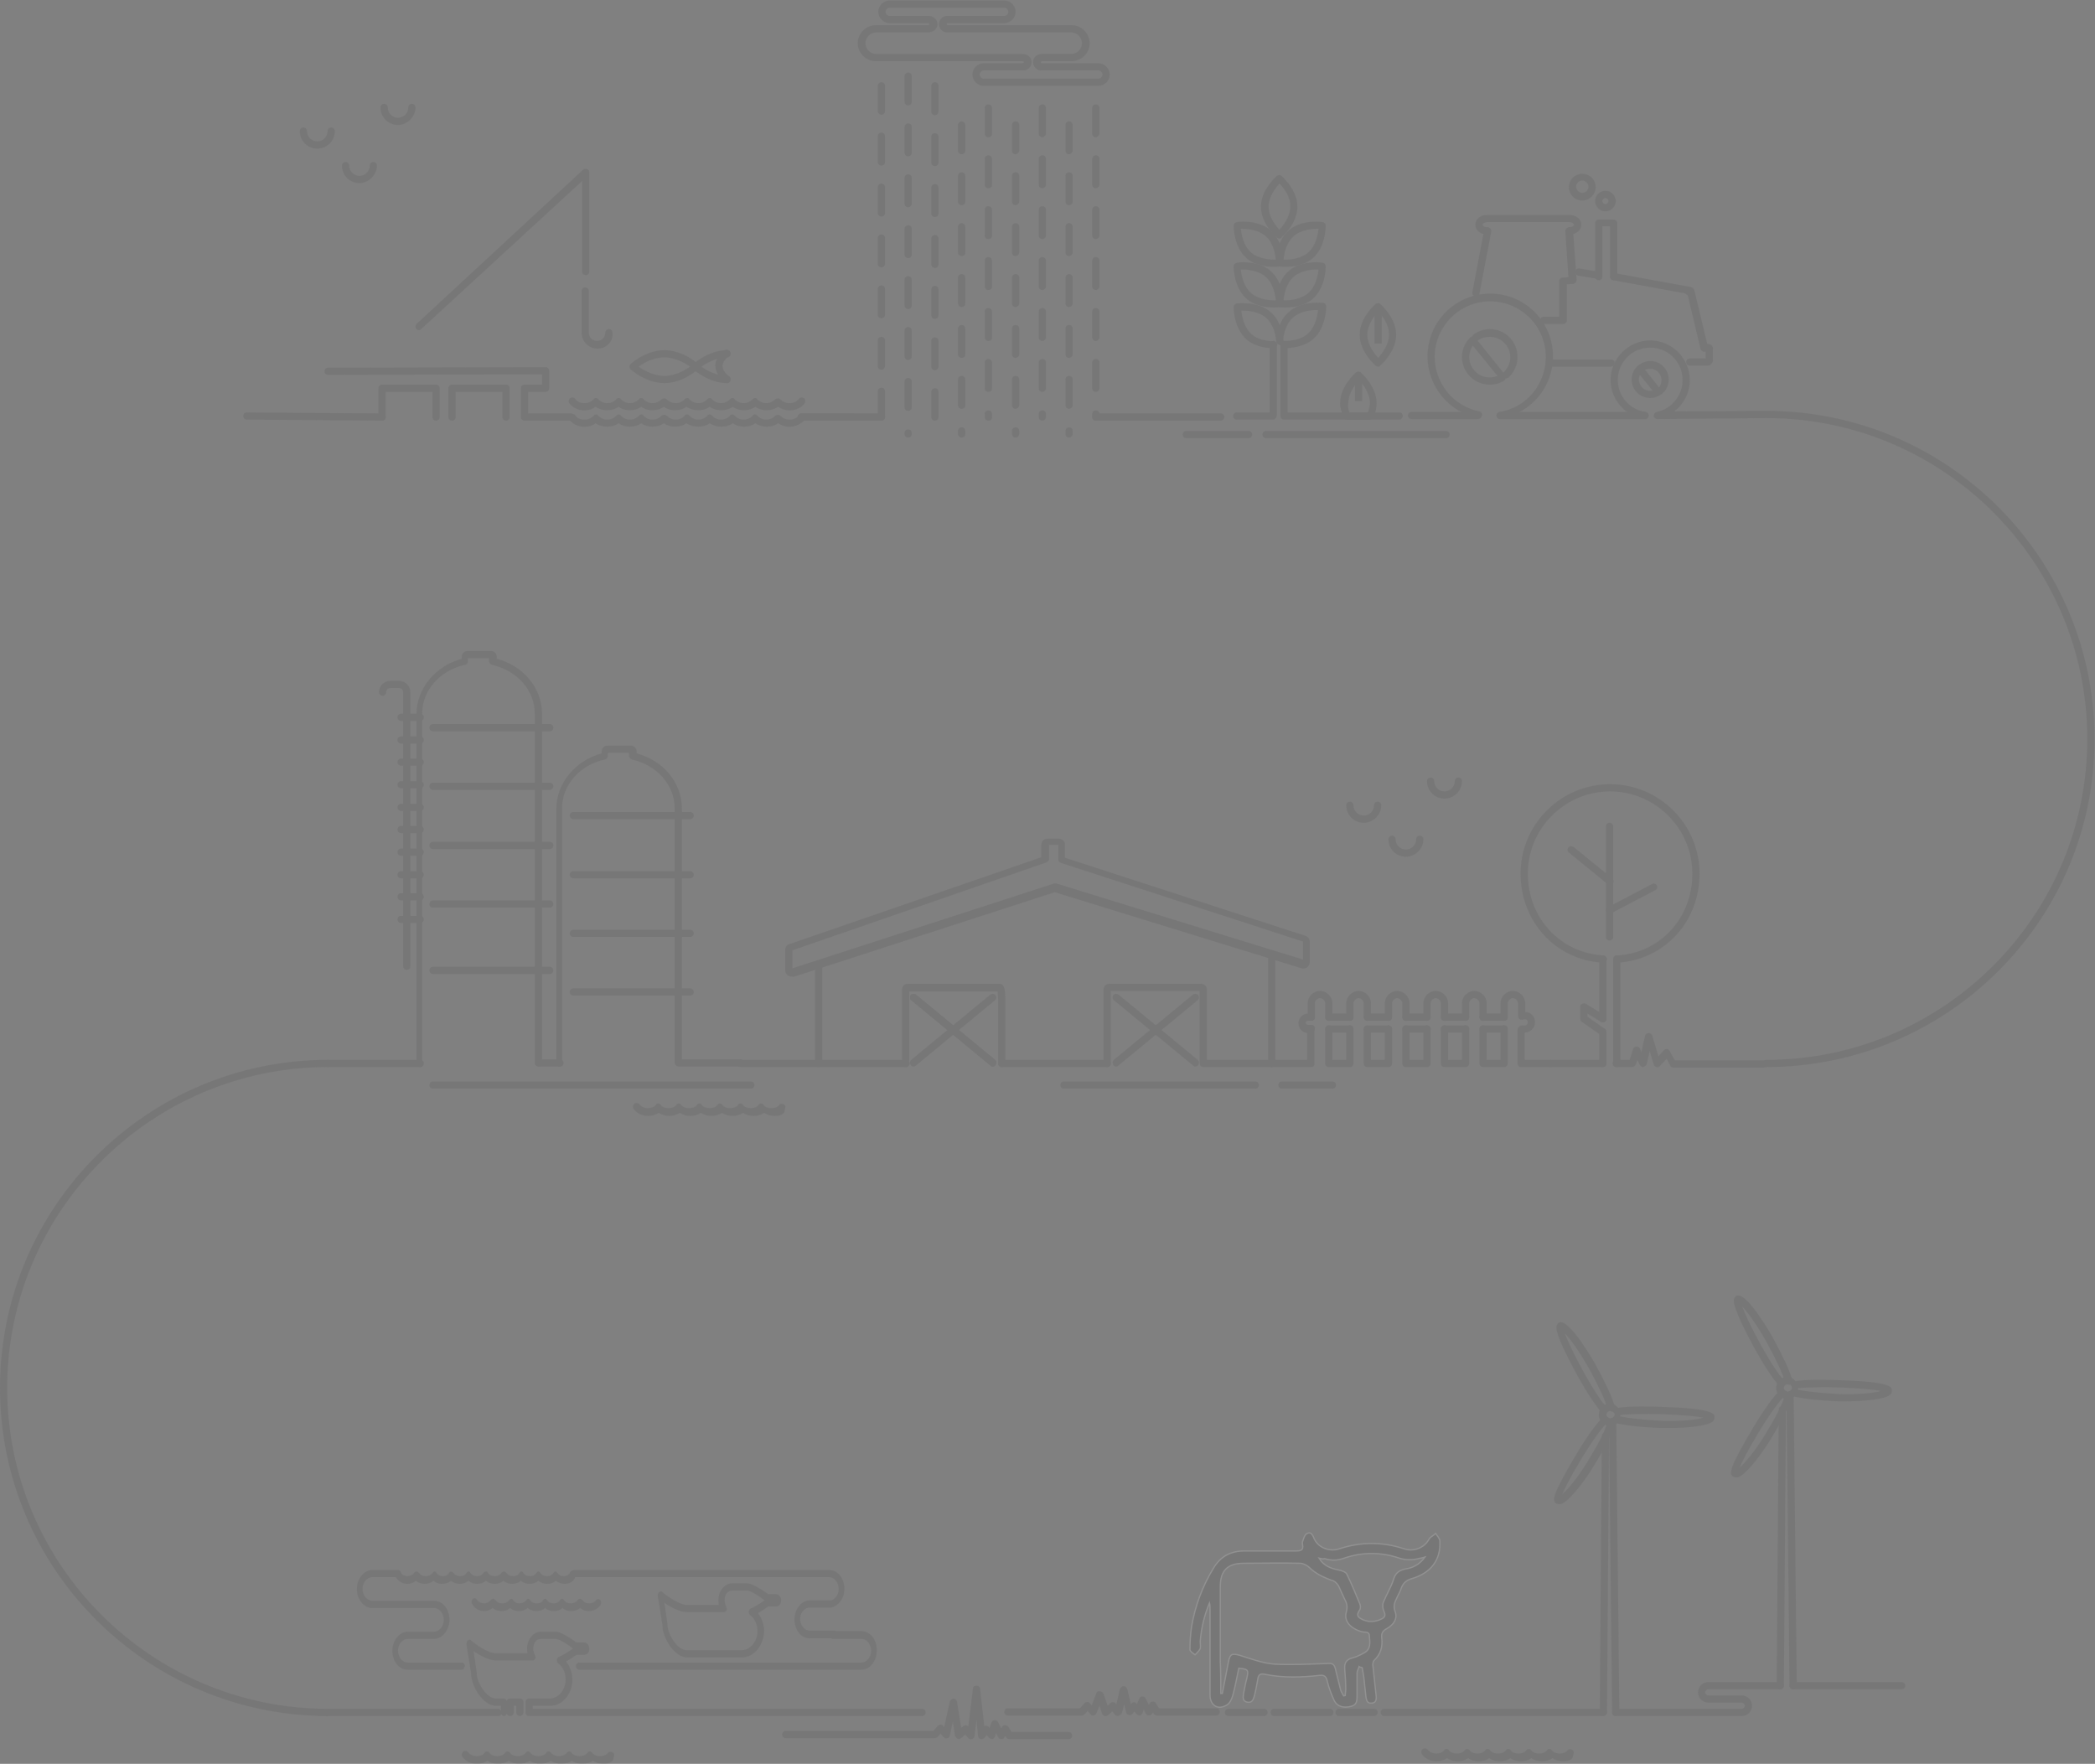<?xml version="1.0" encoding="UTF-8"?> <!-- Generator: Adobe Illustrator 22.1.0, SVG Export Plug-In . SVG Version: 6.00 Build 0) --> <svg xmlns="http://www.w3.org/2000/svg" xmlns:xlink="http://www.w3.org/1999/xlink" id="Layer_2" x="0px" y="0px" viewBox="0 0 407.4 343" style="enable-background:new 0 0 407.4 343;" xml:space="preserve"><rect x="0" y="0" width="407.4" height="343" fill="#808080" stroke="none"/> <style type="text/css"> .st0{opacity:0.14;} .st1{fill:#414042;} .st2{fill:#414042;stroke:#FFFFFF;stroke-width:0.25;stroke-miterlimit:10;} </style> <g class="st0"> <g> <g> <path class="st1" d="M328.6,57.2c0,0-0.1,0-0.1,0l-14.8-2.7c-0.4-0.1-0.6-0.4-0.6-0.8c0.1-0.4,0.4-0.6,0.8-0.6l14.8,2.7 c0.4,0.1,0.6,0.4,0.6,0.8C329.2,57,328.9,57.2,328.6,57.2z"></path> </g> </g> <g> <g> <path class="st1" d="M310.6,54.2c0,0-0.1,0-0.1,0l-3.6-0.6c-0.4-0.1-0.6-0.4-0.6-0.8c0.1-0.4,0.4-0.6,0.8-0.6l3.6,0.6 c0.4,0.1,0.6,0.4,0.6,0.8C311.2,53.9,310.9,54.2,310.6,54.2z"></path> </g> </g> <g> <path class="st1" d="M332.1,71.1l-3.5,0c-0.4,0-0.7-0.3-0.7-0.7c0-0.4,0.3-0.7,0.7-0.7c0,0,0,0,0,0l3.1,0v-1.3h-0.3 c-0.3,0-0.6-0.2-0.7-0.5l-2.5-10.5c0,0,0,0,0,0c-0.4-0.1-0.6-0.5-0.5-0.9c0.1-0.4,0.5-0.7,0.9-0.7c0.4,0,0.8,0.3,0.9,0.7l2.5,10.4 h0.2c0.5,0,0.9,0.4,0.9,0.9v2.3C333,70.7,332.6,71.1,332.1,71.1z"></path> </g> <g> <g> <path class="st1" d="M343.5,207.5c-0.4,0-0.7-0.3-0.7-0.7c0-0.4,0.3-0.7,0.7-0.7c34.4,0,62.4-28,62.4-62.4 c0-34.4-28-62.4-62.4-62.4l-21.2,0.2c-0.4,0-0.7-0.3-0.7-0.6c0-0.4,0.2-0.7,0.6-0.8c2.9-0.6,5-3.2,5-6.2c0-3.5-2.8-6.3-6.3-6.3 c-3.5,0-6.3,2.8-6.3,6.3c0,3.1,2.3,5.8,5.4,6.2c0.4,0.1,0.7,0.4,0.6,0.8c-0.1,0.4-0.4,0.7-0.8,0.6c-3.7-0.5-6.6-3.8-6.6-7.6 c0-4.2,3.5-7.7,7.7-7.7c4.2,0,7.7,3.5,7.7,7.7c0,2.5-1.2,4.7-3,6.1l17.9-0.1c35.2,0,63.8,28.6,63.8,63.8 C407.4,178.9,378.7,207.5,343.5,207.5z"></path> </g> </g> <g> <g> <g> <path class="st1" d="M291.8,81.5c-0.3,0-0.6-0.2-0.7-0.6c-0.1-0.4,0.2-0.7,0.6-0.8c5.2-0.9,8.9-5.4,8.9-10.7 c0-6-4.9-10.8-10.8-10.8c-6,0-10.8,4.9-10.8,10.8c0,5.1,3.6,9.6,8.7,10.6c0.4,0.1,0.6,0.5,0.5,0.8c-0.1,0.4-0.4,0.6-0.8,0.5 c-5.7-1.2-9.8-6.2-9.8-12c0-6.8,5.5-12.2,12.2-12.2c6.8,0,12.2,5.5,12.2,12.2c0,5.9-4.2,11-10.1,12.1 C291.9,81.5,291.8,81.5,291.8,81.5z"></path> </g> </g> </g> <g> <g> <path class="st1" d="M292.9,73.6c-0.2,0-0.4-0.1-0.5-0.2c-0.3-0.3-0.2-0.7,0-1c0.8-0.8,1.3-1.8,1.3-2.9c0-2.2-1.8-4-4-4 c-0.8,0-1.6,0.2-2.3,0.7c-0.3,0.2-0.8,0.1-1-0.2c-0.2-0.3-0.1-0.8,0.2-1c0.9-0.6,2-1,3.1-1c3,0,5.4,2.4,5.4,5.4 c0,1.5-0.6,2.9-1.7,4C293.2,73.5,293,73.6,292.9,73.6z"></path> </g> </g> <g> <g> <path class="st1" d="M289.7,74.8c-3,0-5.4-2.4-5.4-5.4c0-1.4,0.6-2.8,1.6-3.8c0.1-0.1,0.3-0.2,0.5-0.2c0.2,0,0.4,0.1,0.5,0.3 l5.8,7.2c0.1,0.2,0.2,0.4,0.1,0.6c0,0.2-0.1,0.4-0.3,0.5C291.8,74.5,290.8,74.8,289.7,74.8z M286.4,67.2 c-0.4,0.7-0.7,1.4-0.7,2.2c0,2.2,1.8,4,4,4c0.5,0,1-0.1,1.5-0.3L286.4,67.2z"></path> </g> </g> <g> <g> <path class="st1" d="M322.9,76.7c-0.2,0-0.4-0.1-0.5-0.2c-0.3-0.3-0.2-0.7,0-1c0.5-0.4,0.7-1,0.7-1.6c0-1.2-1-2.2-2.2-2.2 c-0.5,0-0.9,0.1-1.3,0.4c-0.3,0.2-0.8,0.1-1-0.2c-0.2-0.3-0.1-0.8,0.2-1c0.6-0.4,1.3-0.7,2.1-0.7c2,0,3.6,1.6,3.6,3.6 c0,1-0.4,2-1.2,2.7C323.2,76.6,323.1,76.7,322.9,76.7z"></path> </g> </g> <g> <g> <path class="st1" d="M320.9,77.4c-2,0-3.6-1.6-3.6-3.6c0-1,0.4-1.9,1.1-2.6c0.1-0.1,0.3-0.2,0.5-0.2c0.2,0,0.4,0.1,0.5,0.3 l3.6,4.5c0.1,0.2,0.2,0.4,0.1,0.5c0,0.2-0.1,0.4-0.3,0.5C322.3,77.2,321.6,77.4,320.9,77.4z M318.9,72.9 c-0.1,0.3-0.2,0.6-0.2,0.9c0,1.2,1,2.2,2.2,2.2c0.2,0,0.3,0,0.5,0L318.9,72.9z"></path> </g> </g> <g> <path class="st1" d="M313.8,54.5c-0.4,0-0.7-0.3-0.7-0.7v-9.8h-1.5v9.8c0,0.4-0.3,0.7-0.7,0.7c-0.4,0-0.7-0.3-0.7-0.7V43.4 c0-0.4,0.3-0.7,0.7-0.7h2.9c0.4,0,0.7,0.3,0.7,0.7v10.5C314.5,54.2,314.2,54.5,313.8,54.5z"></path> </g> <g> <path class="st1" d="M305.2,45.6c-0.4,0-0.7-0.3-0.7-0.7c0-0.4,0.3-0.7,0.7-0.7c0.5,0,0.9-0.3,0.9-0.5c0-0.2-0.4-0.5-0.9-0.5h-16 c-0.5,0-0.9,0.3-0.9,0.5c0,0.2,0.4,0.5,0.9,0.5c0.4,0,0.7,0.3,0.7,0.7c0,0.4-0.3,0.7-0.7,0.7c-1.3,0-2.3-0.8-2.3-1.9 c0-1.1,1-1.9,2.3-1.9h16c1.3,0,2.3,0.8,2.3,1.9C307.5,44.8,306.5,45.6,305.2,45.6z"></path> </g> <g> <g> <g> <g> <path class="st1" d="M312.2,41.1c-1.1,0-2-0.9-2-2c0-1.1,0.9-2,2-2c1.1,0,2,0.9,2,2C314.2,40.2,313.3,41.1,312.2,41.1z M312.2,38.5c-0.3,0-0.6,0.3-0.6,0.6c0,0.3,0.3,0.6,0.6,0.6c0.3,0,0.6-0.3,0.6-0.6C312.8,38.8,312.5,38.5,312.2,38.5z"></path> </g> </g> <g> <g> <path class="st1" d="M307.7,39c-1.5,0-2.6-1.2-2.6-2.6c0-1.5,1.2-2.6,2.6-2.6c1.5,0,2.6,1.2,2.6,2.6 C310.3,37.8,309.1,39,307.7,39z M307.7,35.1c-0.7,0-1.2,0.6-1.2,1.2c0,0.7,0.6,1.2,1.2,1.2c0.7,0,1.2-0.6,1.2-1.2 C308.9,35.7,308.3,35.1,307.7,35.1z"></path> </g> </g> </g> </g> <g> <path class="st1" d="M304,63h-3.8c-0.4,0-0.7-0.3-0.7-0.7c0-0.4,0.3-0.7,0.7-0.7h3l0-6.9c0-0.4,0.3-0.7,0.6-0.7l1.2-0.1l-0.6-8.9 c0-0.4,0.3-0.7,0.7-0.8c0.4,0,0.7,0.3,0.8,0.7l0.7,9.5c0,0.4-0.3,0.7-0.6,0.8l-1.3,0.1l0,7c0,0.2-0.1,0.4-0.2,0.5 C304.4,62.9,304.2,63,304,63z"></path> </g> <g> <path class="st1" d="M287,57.7c0,0-0.1,0-0.1,0c-0.4-0.1-0.6-0.4-0.6-0.8l2.3-12.1c0.1-0.4,0.4-0.6,0.8-0.6 c0.4,0.1,0.6,0.4,0.6,0.8l-2.3,12.1C287.7,57.4,287.4,57.7,287,57.7z"></path> </g> <g> <path class="st1" d="M301.3,71.3c-0.4,0-0.7-0.3-0.7-0.7c0-0.4,0.3-0.7,0.7-0.7l12,0h0c0.4,0,0.7,0.3,0.7,0.7 c0,0.4-0.3,0.7-0.7,0.7L301.3,71.3L301.3,71.3z"></path> </g> <g> <path class="st1" d="M319.8,81.5h-28.1c-0.4,0-0.7-0.3-0.7-0.7s0.3-0.7,0.7-0.7h28.1c0.4,0,0.7,0.3,0.7,0.7S320.2,81.5,319.8,81.5 z"></path> </g> <g> <path class="st1" d="M274.5,81.5c-0.4,0-0.7-0.3-0.7-0.7c0-0.4,0.3-0.7,0.7-0.7l12.9,0h0c0.4,0,0.7,0.3,0.7,0.7 c0,0.4-0.3,0.7-0.7,0.7L274.5,81.5L274.5,81.5z"></path> </g> <g> <path class="st1" d="M89.7,324.7H79.3c-1.7,0-3-1.6-3-3.7c0-2,1.4-3.7,3-3.7h5.1c1,0,1.9-1,1.9-2.3c0-1.2-0.8-2.3-1.9-2.3h-12 c-1.7,0-3-1.7-3-3.7c0-2,1.4-3.7,3-3.7h5c0.3,0,0.6,0.3,0.6,0.7s-0.3,0.7-0.6,0.7h-5c-1,0-1.9,1-1.9,2.3c0,1.2,0.8,2.2,1.9,2.3h12 c1.7,0,3,1.6,3,3.7c0,2-1.4,3.7-3,3.7h-5.1c-1,0-1.9,1-1.9,2.3c0,1.2,0.8,2.3,1.9,2.3h10.5c0.3,0,0.6,0.3,0.6,0.7 C90.3,324.4,90.1,324.7,89.7,324.7z"></path> </g> <g> <path class="st1" d="M167.5,324.7h-54.9c-0.3,0-0.6-0.3-0.6-0.7c0-0.4,0.3-0.7,0.6-0.7h54.9c1,0,1.9-1,1.9-2.3 c0-1.2-0.8-2.3-1.9-2.3h-5.6c-0.1,0-0.2,0-0.2-0.1h-4.2c-1.7,0-3-1.6-3-3.7c0-2,1.4-3.7,3-3.7h4.1c0.8-0.2,1.5-1.1,1.5-2.2 c0-1.2-0.8-2.3-1.9-2.3h-49.5c-0.3,0-0.6-0.3-0.6-0.7s0.3-0.7,0.6-0.7h49.5c1.7,0,3,1.6,3,3.7c0,1.7-1,3.2-2.5,3.6 c0,0-0.1,0-0.1,0h-4.1c-1,0-1.9,1-1.9,2.2c0,1.2,0.8,2.3,1.9,2.3h4.9c0.1,0,0.2,0,0.2,0.1h4.9c1.7,0,3,1.6,3,3.7 C170.5,323.1,169.1,324.7,167.5,324.7z"></path> </g> <g> <path class="st1" d="M102.8,333.7c-0.3,0-0.6-0.3-0.6-0.7v-2c0-0.4,0.3-0.7,0.6-0.7h4.1c1.7,0,3.1-1.7,3.1-3.7 c0-1.3-0.5-2.4-1.4-3.1c-0.2-0.1-0.3-0.4-0.3-0.7c0-0.3,0.2-0.5,0.4-0.6c0.9-0.4,2-1.1,2.7-1.6c-0.1-0.1-0.2-0.1-0.2-0.2l-0.4-0.3 c-1.9-1.3-2.6-1.4-2.7-1.4h-2.9c-0.9,0-1.5,0.8-1.5,1.9c0,0.4,0.1,0.8,0.3,1.2c0.1,0.2,0.2,0.5,0.1,0.7c-0.1,0.2-0.3,0.4-0.5,0.4 h-7.2c-1.4,0-3.2-1.1-4.3-1.8l0.6,4.1c0,0,0,0.1,0,0.1c0,2,2,5,3.7,5h1.6c0.3,0,0.6,0.3,0.6,0.7v2c0,0.4-0.3,0.7-0.6,0.7 c-0.3,0-0.6-0.3-0.6-0.7v-1.3h-1c-2.4,0-4.8-3.7-4.8-6.4l-0.9-5.6c0-0.3,0.1-0.6,0.3-0.7c0.2-0.2,0.5-0.2,0.6,0 c0.8,0.7,3.3,2.5,4.8,2.5h6.2c-0.1-0.3-0.1-0.6-0.1-0.9c0-1.8,1.2-3.3,2.7-3.3h2.9c0.2,0,0.9,0,3.3,1.6c0.1,0.1,0.3,0.2,0.4,0.3 c0.1,0.1,0.2,0.2,0.3,0.2h1.5c0.5,0,1,0.5,1,1.2c0,0.7-0.4,1.2-1,1.2h-1.5c-0.6,0.4-1.3,0.9-2,1.3c0.7,0.9,1.2,2.2,1.2,3.5 c0,2.8-1.9,5.1-4.2,5.1h-3.5v1.3C103.3,333.4,103.1,333.7,102.8,333.7z"></path> </g> <g> <path class="st1" d="M101.1,333.7c-0.4,0-0.7-0.3-0.7-0.7v-1.3h-0.5v1.3c0,0.4-0.3,0.7-0.7,0.7c-0.4,0-0.7-0.3-0.7-0.7v-2 c0-0.4,0.3-0.7,0.7-0.7h1.9c0.4,0,0.7,0.3,0.7,0.7v2C101.8,333.4,101.4,333.7,101.1,333.7z"></path> </g> <g> <path class="st1" d="M144.3,322.3h-10.7c-2.4,0-4.8-3.7-4.8-6.4l-0.9-5.6c0-0.3,0.1-0.6,0.3-0.7c0.2-0.2,0.5-0.2,0.6,0 c0.8,0.7,3.3,2.5,4.8,2.5h6.2c-0.1-0.3-0.1-0.6-0.1-0.9c0-1.8,1.2-3.3,2.7-3.3h2.9c0.7,0,2.1,0.7,4.1,2.1h1.5c0.5,0,1,0.5,1,1.2 s-0.4,1.2-1,1.2h-1.5c-0.6,0.4-1.3,0.9-2,1.3c0.7,0.9,1.2,2.2,1.2,3.5C148.5,320,146.6,322.3,144.3,322.3z M129.2,311.7l0.6,4.1 c0,0,0,0.1,0,0.1c0,2,2,5,3.7,5h10.7c1.7,0,3.1-1.7,3.1-3.7c0-1.3-0.5-2.4-1.4-3.1c-0.2-0.1-0.3-0.4-0.3-0.7 c0-0.3,0.2-0.5,0.4-0.6c0.9-0.4,2-1.1,2.7-1.6c-1.9-1.4-3-1.9-3.4-1.9h-2.9c-0.9,0-1.5,0.8-1.5,1.9c0,0.5,0.2,0.9,0.3,1.2 c0.1,0.2,0.2,0.5,0.1,0.7c-0.1,0.2-0.3,0.4-0.5,0.4h-7.2C132.1,313.5,130.4,312.5,129.2,311.7z"></path> </g> <g> <g> <g> <path class="st1" d="M311.8,333.7C311.8,333.7,311.8,333.7,311.8,333.7c-0.4,0-0.7-0.3-0.7-0.7l0.4-53.7c0-0.4,0.3-0.7,0.7-0.7 c0,0,0,0,0,0c0.4,0,0.7,0.3,0.7,0.7l-0.4,53.7C312.5,333.4,312.1,333.7,311.8,333.7z"></path> </g> <g> <path class="st1" d="M314.2,333.7c-0.4,0-0.7-0.3-0.7-0.7l-0.6-56.6c0-0.4,0.3-0.7,0.7-0.7c0.4,0,0.7,0.3,0.7,0.7l0.6,56.6 C314.9,333.4,314.6,333.7,314.2,333.7C314.2,333.7,314.2,333.7,314.2,333.7z"></path> </g> <g> <g> <path class="st1" d="M312,274.9c-0.2,0-0.4-0.1-0.5-0.2c-1.2-1.3-2.8-3.7-4.7-7.1c-3-5.5-4.4-8.8-4.1-9.8 c0.1-0.2,0.2-0.4,0.4-0.6c2-1.1,7.1,8,7.3,8.4c1.9,3.5,3.2,6.3,3.6,7.9c0.1,0.4-0.1,0.8-0.5,0.9c-0.4,0.1-0.8-0.1-0.9-0.5 c-0.4-1.5-1.7-4.3-3.5-7.6c-1.9-3.4-3.7-5.9-4.8-7c0.5,1.3,1.6,3.8,3.7,7.6c1.8,3.2,3.3,5.6,4.5,6.8c0.3,0.3,0.2,0.7,0,1 C312.3,274.8,312.2,274.9,312,274.9z"></path> </g> <g> <path class="st1" d="M303.2,292.5c-0.2,0-0.4-0.1-0.5-0.1c-0.9-0.5-1-1.5,3.9-9.7c2.1-3.5,3.8-5.8,5-7c0.3-0.3,0.7-0.3,1,0 c0.1,0.1,0.2,0.3,0.2,0.5c0.2-0.2,0.4-0.3,0.7-0.2c0.4,0.1,0.6,0.5,0.5,0.8c-0.4,1.6-1.7,4.4-3.9,8c-2.4,4-5.3,7.4-6.6,7.7 C303.3,292.5,303.2,292.5,303.2,292.5z M312.5,276.7C312.5,276.7,312.5,276.7,312.5,276.7c-1.1,1.1-2.8,3.4-4.8,6.7 c-2.5,4.1-3.5,6.2-3.9,7.2c1.1-1,3-3.2,5-6.5C310.8,280.8,312.2,278.2,312.5,276.7z"></path> </g> <g> <path class="st1" d="M324.5,277.7c-0.5,0-0.9,0-1.4,0c-3.4-0.1-7.1-0.5-9-1c-0.4-0.1-0.6-0.5-0.5-0.9c0.1-0.4,0.5-0.6,0.9-0.5 c1.4,0.4,4.8,0.8,8.7,1c3.8,0.1,6.7-0.2,8-0.6c-1.2-0.3-3.6-0.5-8-0.7c-3.9-0.1-7,0-8.5,0.2c-0.4,0.1-0.7-0.2-0.8-0.6 c-0.1-0.4,0.2-0.7,0.6-0.8c2.2-0.4,6.9-0.3,8.8-0.2c10.2,0.3,10.2,1.4,10.1,2.1c0,0.2-0.1,0.5-0.3,0.7 C332.1,277.3,328.2,277.7,324.5,277.7z"></path> </g> </g> <g> <g> <path class="st1" d="M313.1,277.3c-0.5,0-1.1-0.2-1.5-0.6c-0.4-0.4-0.7-0.9-0.7-1.5c0-0.6,0.2-1.1,0.5-1.6 c0.8-0.8,2.2-0.9,3-0.1c0.4,0.4,0.7,0.9,0.7,1.5c0,0.6-0.2,1.1-0.5,1.6C314.3,277,313.7,277.3,313.1,277.3z M313.1,274.4 c-0.2,0-0.4,0.1-0.5,0.2c-0.1,0.1-0.2,0.3-0.2,0.5c0,0.2,0.1,0.4,0.3,0.5c0.3,0.3,0.8,0.3,1.1,0c0.1-0.1,0.2-0.3,0.2-0.5 c0-0.2-0.1-0.4-0.3-0.5C313.4,274.5,313.3,274.4,313.1,274.4z"></path> </g> </g> </g> <g> <path class="st1" d="M311.8,333.7L311.8,333.7l-33.6,0c-0.4,0-0.7-0.3-0.7-0.7s0.3-0.7,0.7-0.7l0,0l33.6,0c0.4,0,0.7,0.3,0.7,0.7 C312.5,333.4,312.1,333.7,311.8,333.7z"></path> </g> <g> <path class="st1" d="M338.7,333.7l-24.5,0l0,0c-0.4,0-0.7-0.3-0.7-0.7c0-0.4,0.3-0.7,0.7-0.7l21.1,0l0.9,0l2.5,0 c0.3,0,0.6-0.3,0.6-0.6s-0.3-0.6-0.6-0.6h-6.5c-1.1,0-2-0.9-2-2s0.9-2,2-2l14,0c0.4,0,0.7,0.3,0.7,0.7c0,0.4-0.3,0.7-0.7,0.7 l-14,0c-0.3,0-0.6,0.3-0.6,0.6c0,0.3,0.3,0.6,0.6,0.6h6.5c1.1,0,2,0.9,2,2S339.8,333.7,338.7,333.7z"></path> </g> </g> <g> <g> <path class="st1" d="M346.2,328.5C346.2,328.5,346.2,328.5,346.2,328.5c-0.4,0-0.7-0.3-0.7-0.7l0.4-53.7c0-0.4,0.3-0.7,0.7-0.7 c0.4,0,0.7,0.3,0.7,0.7l-0.4,53.7C346.9,328.2,346.6,328.5,346.2,328.5z"></path> </g> <g> <path class="st1" d="M348.7,328.5c-0.4,0-0.7-0.3-0.7-0.7l-0.6-56.6c0-0.4,0.3-0.7,0.7-0.7c0.4,0,0.7,0.3,0.7,0.7l0.6,56.6 C349.4,328.2,349.1,328.5,348.7,328.5C348.7,328.5,348.7,328.5,348.7,328.5z"></path> </g> <g> <g> <path class="st1" d="M346.5,269.7c-0.2,0-0.4-0.1-0.5-0.2c-1.2-1.3-2.8-3.7-4.7-7.1c-3-5.5-4.4-8.8-4.1-9.8 c0.1-0.2,0.2-0.4,0.4-0.6c2-1.1,7.1,8,7.3,8.4c1.9,3.5,3.2,6.3,3.6,7.9c0.1,0.4-0.1,0.8-0.5,0.9c-0.4,0.1-0.8-0.1-0.9-0.5 c-0.4-1.5-1.7-4.3-3.5-7.6c-1.9-3.4-3.7-5.9-4.8-7c0.5,1.3,1.6,3.8,3.7,7.6c1.8,3.2,3.3,5.6,4.5,6.8c0.3,0.3,0.2,0.7,0,1 C346.8,269.6,346.7,269.7,346.5,269.7z"></path> </g> <g> <path class="st1" d="M337.6,287.3c-0.2,0-0.4-0.1-0.5-0.1c-0.9-0.5-1-1.5,3.9-9.7c2.1-3.5,3.8-5.8,5-7c0.3-0.3,0.7-0.3,1,0 c0.1,0.1,0.2,0.3,0.2,0.5c0.2-0.2,0.4-0.3,0.7-0.2c0.4,0.1,0.6,0.5,0.5,0.8c-0.4,1.6-1.7,4.4-3.9,8c-2.4,4-5.3,7.4-6.6,7.7 C337.8,287.3,337.7,287.3,337.6,287.3z M347,271.5C347,271.5,347,271.5,347,271.5c-1.1,1.1-2.8,3.4-4.8,6.7 c-2.5,4.1-3.5,6.2-3.9,7.2c1.1-1,3-3.2,5-6.5C345.3,275.6,346.7,273,347,271.5z"></path> </g> <g> <path class="st1" d="M359,272.5c-0.5,0-0.9,0-1.4,0c-3.4-0.1-7.1-0.5-9-1c-0.4-0.1-0.6-0.5-0.5-0.9c0.1-0.4,0.5-0.6,0.9-0.5 c1.4,0.4,4.8,0.8,8.7,1c3.8,0.1,6.7-0.2,8-0.6c-1.2-0.3-3.6-0.5-8-0.7c-3.9-0.1-7,0-8.5,0.2c-0.4,0.1-0.7-0.2-0.8-0.6 c-0.1-0.4,0.2-0.7,0.6-0.8c2.2-0.4,6.9-0.3,8.8-0.2c10.2,0.3,10.2,1.4,10.1,2.1c0,0.2-0.1,0.5-0.3,0.7 C366.6,272.1,362.7,272.5,359,272.5z"></path> </g> </g> <g> <g> <path class="st1" d="M347.6,272.1c-0.5,0-1.1-0.2-1.5-0.6c-0.4-0.4-0.7-0.9-0.7-1.5c0-0.6,0.2-1.1,0.5-1.6 c0.8-0.8,2.2-0.9,3-0.1c0.9,0.8,1,2.2,0.2,3C348.8,271.8,348.2,272.1,347.6,272.1z M347.6,269.2c-0.2,0-0.4,0.1-0.5,0.2 c-0.1,0.1-0.2,0.3-0.2,0.5c0,0.2,0.1,0.4,0.3,0.5c0.3,0.3,0.8,0.3,1.1,0c0.3-0.3,0.2-0.8-0.1-1.1 C347.9,269.3,347.8,269.2,347.6,269.2z"></path> </g> </g> </g> <g> <path class="st1" d="M348.7,328.5c-0.4,0-0.7-0.3-0.7-0.7c0-0.4,0.3-0.7,0.7-0.7l21.1,0l0,0c0.4,0,0.7,0.3,0.7,0.7 c0,0.4-0.3,0.7-0.7,0.7L348.7,328.5L348.7,328.5z"></path> </g> <g> <g> <path class="st1" d="M217.4,333.7c-0.2,0-0.4-0.1-0.5-0.2l-0.6-0.7l-0.8,0.7c-0.2,0.2-0.4,0.2-0.7,0.2c-0.2-0.1-0.4-0.2-0.5-0.5 l-0.5-1.5l-0.6,1.5c-0.1,0.2-0.3,0.4-0.5,0.4c-0.2,0-0.5,0-0.6-0.2l-0.6-0.7l-0.6,0.7c-0.1,0.1-0.3,0.2-0.5,0.2H196 c-0.4,0-0.7-0.3-0.7-0.7c0-0.4,0.3-0.7,0.7-0.7H210l0.9-1c0.3-0.3,0.8-0.3,1,0l0.4,0.4l0.9-2.3c0.1-0.3,0.3-0.5,0.7-0.4 c0.3,0,0.6,0.2,0.7,0.5l0.8,2.3l0.5-0.5c0.1-0.1,0.3-0.2,0.5-0.2c0.2,0,0.4,0.1,0.5,0.2l0.2,0.2l0.7-3c0.1-0.3,0.4-0.5,0.7-0.5 l0,0c0.3,0,0.6,0.2,0.7,0.5l0.7,3l0.1-0.1c0.1-0.2,0.3-0.2,0.5-0.3c0.2,0,0.4,0.1,0.5,0.3l0.1,0.1l0.4-1c0.1-0.3,0.3-0.5,0.6-0.5 c0.3,0,0.5,0.1,0.7,0.4l0.6,1.2l0.2-0.3c0.1-0.2,0.3-0.3,0.6-0.3c0.2,0,0.5,0.1,0.6,0.3l0.6,1h11.1c0.4,0,0.7,0.3,0.7,0.7 c0,0.4-0.3,0.7-0.7,0.7h-11.5c-0.2,0-0.5-0.1-0.6-0.3l-0.2-0.3l-0.2,0.3c-0.1,0.2-0.4,0.3-0.6,0.3c-0.2,0-0.5-0.2-0.6-0.4 l-0.4-0.8l-0.2,0.7c-0.1,0.2-0.3,0.4-0.5,0.5c-0.3,0-0.5-0.1-0.7-0.3l-0.4-0.5l-0.4,0.5c-0.2,0.2-0.4,0.3-0.7,0.2 c-0.3-0.1-0.5-0.3-0.5-0.5l-0.4-1.6l-0.4,1.6c-0.1,0.3-0.3,0.5-0.5,0.5C217.5,333.7,217.4,333.7,217.4,333.7z"></path> </g> <g> <path class="st1" d="M190.9,338.2c-0.1,0-0.1,0-0.2,0c-0.3-0.1-0.5-0.3-0.5-0.6l-0.3-3.1l-0.4,3.1c0,0.3-0.2,0.5-0.5,0.6 c-0.3,0.1-0.5,0-0.7-0.2l-0.6-0.7l-0.8,0.7c-0.2,0.2-0.5,0.2-0.7,0.1c-0.2-0.1-0.4-0.3-0.5-0.6l-0.4-2.7l-0.6,2.7 c-0.1,0.3-0.2,0.5-0.5,0.5c-0.3,0.1-0.5,0-0.7-0.2l-0.6-0.7l-0.6,0.7c-0.1,0.1-0.3,0.2-0.5,0.2h-29c-0.4,0-0.7-0.3-0.7-0.7 c0-0.4,0.3-0.7,0.7-0.7h28.7l0.9-1c0.3-0.3,0.8-0.3,1,0l0.2,0.3l1.1-5c0.1-0.3,0.4-0.5,0.7-0.6c0.3,0,0.6,0.3,0.7,0.6l0.8,5.1 l0.4-0.3c0.1-0.1,0.3-0.2,0.5-0.2c0.2,0,0.4,0.1,0.5,0.2l0,0l0.9-7.3c0-0.4,0.3-0.6,0.7-0.6c0,0,0,0,0,0c0.4,0,0.7,0.3,0.7,0.6 l0.8,7.3c0.1-0.1,0.3-0.1,0.4-0.1c0.2,0,0.4,0.1,0.5,0.3l0.1,0.1l0.4-1c0.1-0.3,0.3-0.5,0.6-0.5c0.3,0,0.5,0.1,0.7,0.4l0.6,1.2 l0.2-0.3c0.1-0.2,0.3-0.4,0.6-0.3c0.2,0,0.5,0.1,0.6,0.3l0.6,1h11.1c0.4,0,0.7,0.3,0.7,0.7c0,0.4-0.3,0.7-0.7,0.7h-11.5 c-0.2,0-0.5-0.1-0.6-0.3l-0.2-0.3l-0.2,0.3c-0.1,0.2-0.3,0.3-0.6,0.3c-0.2,0-0.5-0.1-0.6-0.4l-0.4-0.8l-0.2,0.7 c-0.1,0.2-0.3,0.4-0.5,0.5c-0.3,0-0.5-0.1-0.7-0.3l-0.4-0.5l-0.4,0.5C191.3,338.1,191.1,338.2,190.9,338.2z"></path> </g> <g> <path class="st1" d="M245.8,333.7h-6.9c-0.4,0-0.7-0.3-0.7-0.7c0-0.4,0.3-0.7,0.7-0.7h6.9c0.4,0,0.7,0.3,0.7,0.7 C246.5,333.4,246.2,333.7,245.8,333.7z"></path> </g> <g> <path class="st1" d="M258.6,333.7h-10.8c-0.4,0-0.7-0.3-0.7-0.7c0-0.4,0.3-0.7,0.7-0.7h10.8c0.4,0,0.7,0.3,0.7,0.7 C259.3,333.4,259,333.7,258.6,333.7z"></path> </g> <g> <path class="st1" d="M267.2,333.7h-6.8c-0.4,0-0.7-0.3-0.7-0.7c0-0.4,0.3-0.7,0.7-0.7h6.8c0.4,0,0.7,0.3,0.7,0.7 C267.9,333.4,267.6,333.7,267.2,333.7z"></path> </g> <g> <path class="st1" d="M277.6,333.7h-8.4c-0.4,0-0.7-0.3-0.7-0.7c0-0.4,0.3-0.7,0.7-0.7h8.4c0.4,0,0.7,0.3,0.7,0.7 C278.4,333.4,278,333.7,277.6,333.7z"></path> </g> </g> <g> <g> <g> <g> <g> <path class="st1" d="M247.3,207.5c-0.4,0-0.7-0.3-0.7-0.7v-20.6c0-0.4,0.3-0.7,0.7-0.7c0.4,0,0.7,0.3,0.7,0.7v20.6 C248,207.2,247.7,207.5,247.3,207.5z"></path> </g> </g> <g> <g> <path class="st1" d="M159.2,207.5c-0.4,0-0.7-0.3-0.7-0.7v-19.3c0-0.4,0.3-0.7,0.7-0.7c0.4,0,0.7,0.3,0.7,0.7v19.3 C159.9,207.2,159.6,207.5,159.2,207.5z"></path> </g> </g> </g> <g> <g> <g> <path class="st1" d="M153.9,189.9c-0.2,0-0.5-0.1-0.7-0.2c-0.3-0.2-0.5-0.6-0.5-1v-4c0-0.5,0.3-1,0.8-1.1l49-16.9v-2.4 c0-0.7,0.5-1.2,1.2-1.2h2.2c0.7,0,1.2,0.5,1.2,1.2v2.5l46.8,15.2c0.5,0.2,0.8,0.6,0.8,1.1v4c0,0.4-0.2,0.7-0.5,1 c-0.3,0.2-0.7,0.3-1.1,0.2l-48-14.8l-50.9,16.5C154.2,189.8,154,189.9,153.9,189.9z M154.1,184.8v3.5l50.9-16.5 c0.1,0,0.3,0,0.4,0l48,14.8v-3.5l-47.1-15.3c-0.3-0.1-0.5-0.4-0.5-0.7v-2.8H204v2.7c0,0.3-0.2,0.6-0.5,0.7L154.1,184.8z"></path> </g> </g> </g> <g> <g> <g> <path class="st1" d="M194.8,207.5c-0.4,0-0.7-0.3-0.7-0.7v-11.9c0-1.2-0.1-1.8-0.1-2.1h-17.2v14c0,0.4-0.3,0.7-0.7,0.7 c-0.4,0-0.7-0.3-0.7-0.7v-14.3c0-0.7,0.5-1.2,1.2-1.2h17.7c1.1,0,1.2,1.3,1.2,3.5v11.9C195.5,207.2,195.2,207.5,194.8,207.5z"></path> </g> </g> </g> <g> <g> <g> <path class="st1" d="M247.3,207.5H234c-0.4,0-0.7-0.3-0.7-0.7v-14.1H216v14.1c0,0.4-0.3,0.7-0.7,0.7c-0.4,0-0.7-0.3-0.7-0.7 v-14.3c0-0.7,0.5-1.2,1.2-1.2h17.7c0.7,0,1.2,0.5,1.2,1.2v13.6h12.6c0.4,0,0.7,0.3,0.7,0.7C248,207.2,247.7,207.5,247.3,207.5 z"></path> </g> </g> </g> </g> <g> <path class="st1" d="M215.3,207.5h-20.5c-0.4,0-0.7-0.3-0.7-0.7c0-0.4,0.3-0.7,0.7-0.7h20.5c0.4,0,0.7,0.3,0.7,0.7 C216,207.2,215.7,207.5,215.3,207.5z"></path> </g> <g> <path class="st1" d="M176.2,207.5C176.2,207.5,176.2,207.5,176.2,207.5l-32.1,0c-0.4,0-0.7-0.3-0.7-0.7c0-0.4,0.3-0.7,0.7-0.7 c0,0,0,0,0,0l32.1,0c0.4,0,0.7,0.3,0.7,0.7C176.9,207.2,176.5,207.5,176.2,207.5z"></path> </g> <g> <g> <path class="st1" d="M292.5,198.5c-0.4,0-0.7-0.3-0.7-0.7v-2.7c0-1.3,1.1-2.4,2.4-2.4c1.3,0,2.4,1.1,2.4,2.4v2.5 c0,0.4-0.3,0.7-0.7,0.7s-0.7-0.3-0.7-0.7v-2.5c0-0.5-0.5-1-1-1c-0.5,0-1,0.5-1,1v2.7C293.2,198.2,292.9,198.5,292.5,198.5z"></path> </g> <g> <path class="st1" d="M292.5,207.5h-4.1c-0.4,0-0.7-0.3-0.7-0.7v-6.7c0-0.4,0.3-0.7,0.7-0.7c0.4,0,0.7,0.3,0.7,0.7v6h2.7v-6 c0-0.4,0.3-0.7,0.7-0.7c0.4,0,0.7,0.3,0.7,0.7v6.7C293.2,207.2,292.9,207.5,292.5,207.5z"></path> </g> <g> <path class="st1" d="M285,207.5h-4.1c-0.4,0-0.7-0.3-0.7-0.7v-6.7c0-0.4,0.3-0.7,0.7-0.7c0.4,0,0.7,0.3,0.7,0.7v6h2.7v-6 c0-0.4,0.3-0.7,0.7-0.7c0.4,0,0.7,0.3,0.7,0.7v6.7C285.7,207.2,285.4,207.5,285,207.5z"></path> </g> <g> <path class="st1" d="M288.4,198.5c-0.4,0-0.7-0.3-0.7-0.7v-2.7c0-0.5-0.5-1-1-1c-0.5,0-1,0.5-1,1v2.7c0,0.4-0.3,0.7-0.7,0.7 c-0.4,0-0.7-0.3-0.7-0.7v-2.7c0-1.3,1.1-2.4,2.4-2.4c1.3,0,2.4,1.1,2.4,2.4v2.7C289.1,198.2,288.8,198.5,288.4,198.5z"></path> </g> <g> <path class="st1" d="M292.5,198.5h-4.1c-0.4,0-0.7-0.3-0.7-0.7c0-0.4,0.3-0.7,0.7-0.7h4.1c0.4,0,0.7,0.3,0.7,0.7 C293.2,198.2,292.9,198.5,292.5,198.5z"></path> </g> <g> <path class="st1" d="M277.5,207.5h-4.1c-0.4,0-0.7-0.3-0.7-0.7v-6.7c0-0.4,0.3-0.7,0.7-0.7c0.4,0,0.7,0.3,0.7,0.7v6h2.7v-6 c0-0.4,0.3-0.7,0.7-0.7c0.4,0,0.7,0.3,0.7,0.7v6.7C278.2,207.2,277.9,207.5,277.5,207.5z"></path> </g> <g> <path class="st1" d="M280.9,198.5c-0.4,0-0.7-0.3-0.7-0.7v-2.7c0-0.5-0.5-1-1-1c-0.5,0-1,0.5-1,1v2.7c0,0.4-0.3,0.7-0.7,0.7 c-0.4,0-0.7-0.3-0.7-0.7v-2.7c0-1.3,1.1-2.4,2.4-2.4c1.3,0,2.4,1.1,2.4,2.4v2.7C281.6,198.2,281.3,198.5,280.9,198.5z"></path> </g> <g> <path class="st1" d="M270,207.5h-4.1c-0.4,0-0.7-0.3-0.7-0.7v-6.6c0-0.4,0.3-0.7,0.7-0.7c0.4,0,0.7,0.3,0.7,0.7v5.9h2.7v-6 c0-0.4,0.3-0.7,0.7-0.7s0.7,0.3,0.7,0.7v6.7C270.7,207.2,270.4,207.5,270,207.5z"></path> </g> <g> <path class="st1" d="M273.4,198.5c-0.4,0-0.7-0.3-0.7-0.7v-2.7c0-0.5-0.5-1-1-1c-0.5,0-1,0.5-1,1v2.7c0,0.4-0.3,0.7-0.7,0.7 s-0.7-0.3-0.7-0.7v-2.7c0-1.3,1.1-2.4,2.4-2.4c1.3,0,2.4,1.1,2.4,2.4v2.7C274.1,198.2,273.8,198.5,273.4,198.5z"></path> </g> <g> <path class="st1" d="M277.5,198.5h-4.1c-0.4,0-0.7-0.3-0.7-0.7c0-0.4,0.3-0.7,0.7-0.7h4.1c0.4,0,0.7,0.3,0.7,0.7 C278.2,198.2,277.9,198.5,277.5,198.5z"></path> </g> <g> <path class="st1" d="M262.5,207.5h-4.1c-0.4,0-0.7-0.3-0.7-0.7v-6.7c0-0.4,0.3-0.7,0.7-0.7s0.7,0.3,0.7,0.7v6h2.7v-6 c0-0.4,0.3-0.7,0.7-0.7s0.7,0.3,0.7,0.7v6.7C263.2,207.2,262.9,207.5,262.5,207.5z"></path> </g> <g> <path class="st1" d="M265.9,198.5c-0.4,0-0.7-0.3-0.7-0.7v-2.7c0-0.5-0.5-1-1-1c-0.5,0-1,0.5-1,1v2.7c0,0.4-0.3,0.7-0.7,0.7 s-0.7-0.3-0.7-0.7v-2.7c0-1.3,1.1-2.4,2.4-2.4c1.3,0,2.4,1.1,2.4,2.4v2.7C266.6,198.2,266.2,198.5,265.9,198.5z"></path> </g> <g> <path class="st1" d="M258.4,198.5c-0.4,0-0.7-0.3-0.7-0.7v-2.7c0-0.5-0.5-1-1-1c-0.5,0-1,0.5-1,1v2.7c0,0.4-0.3,0.7-0.7,0.7 s-0.7-0.3-0.7-0.7v-2.7c0-1.3,1.1-2.4,2.4-2.4c1.3,0,2.4,1.1,2.4,2.4v2.7C259.1,198.2,258.7,198.5,258.4,198.5z"></path> </g> <g> <path class="st1" d="M296.5,200.8H296c-0.4,0-0.7-0.3-0.7-0.7c0-0.4,0.3-0.7,0.7-0.7h0.6c0.3,0,0.5-0.3,0.5-0.6 c0-0.3-0.2-0.6-0.5-0.6H296c-0.4,0-0.7-0.3-0.7-0.7c0-0.4,0.3-0.7,0.7-0.7h0.6c1.1,0,1.9,0.9,1.9,2 C298.5,199.9,297.6,200.8,296.5,200.8z"></path> </g> <g> <path class="st1" d="M255,200.9h-0.6c-1,0-1.9-0.8-1.9-1.9c0-1,0.8-1.9,1.9-1.9h0.6c0.4,0,0.7,0.3,0.7,0.7 c0,0.4-0.3,0.7-0.7,0.7h-0.6c-0.3,0-0.5,0.2-0.5,0.4c0,0.2,0.2,0.4,0.5,0.4h0.6c0.4,0,0.7,0.3,0.7,0.7S255.4,200.9,255,200.9z"></path> </g> <g> <path class="st1" d="M262.5,198.5h-4.1c-0.4,0-0.7-0.3-0.7-0.7c0-0.4,0.3-0.7,0.7-0.7h4.1c0.4,0,0.7,0.3,0.7,0.7 C263.2,198.2,262.9,198.5,262.5,198.5z"></path> </g> <g> <path class="st1" d="M270,198.5h-4.1c-0.4,0-0.7-0.3-0.7-0.7c0-0.4,0.3-0.7,0.7-0.7h4.1c0.4,0,0.7,0.3,0.7,0.7 C270.7,198.2,270.4,198.5,270,198.5z"></path> </g> <g> <path class="st1" d="M285,198.5h-4.1c-0.4,0-0.7-0.3-0.7-0.7c0-0.4,0.3-0.7,0.7-0.7h4.1c0.4,0,0.7,0.3,0.7,0.7 C285.7,198.2,285.4,198.5,285,198.5z"></path> </g> <g> <path class="st1" d="M285,200.8h-4.1c-0.4,0-0.7-0.3-0.7-0.7s0.3-0.7,0.7-0.7h4.1c0.4,0,0.7,0.3,0.7,0.7S285.4,200.8,285,200.8z "></path> </g> <g> <path class="st1" d="M270,200.8h-4.1c-0.4,0-0.7-0.3-0.7-0.7s0.3-0.7,0.7-0.7h4.1c0.4,0,0.7,0.3,0.7,0.7S270.4,200.8,270,200.8z "></path> </g> <g> <path class="st1" d="M262.5,200.8h-4.1c-0.4,0-0.7-0.3-0.7-0.7s0.3-0.7,0.7-0.7h4.1c0.4,0,0.7,0.3,0.7,0.7 S262.9,200.8,262.5,200.8z"></path> </g> <g> <path class="st1" d="M277.5,200.8h-4.1c-0.4,0-0.7-0.3-0.7-0.7s0.3-0.7,0.7-0.7h4.1c0.4,0,0.7,0.3,0.7,0.7 S277.9,200.8,277.5,200.8z"></path> </g> <g> <path class="st1" d="M292.5,200.8h-4.1c-0.4,0-0.7-0.3-0.7-0.7s0.3-0.7,0.7-0.7h4.1c0.4,0,0.7,0.3,0.7,0.7 S292.9,200.8,292.5,200.8z"></path> </g> <g> <path class="st1" d="M301.6,207.5h-5.8c-0.4,0-0.7-0.3-0.7-0.7v-6.5c0-0.4,0.3-0.7,0.7-0.7c0.4,0,0.7,0.3,0.7,0.7v5.8h5 c0.4,0,0.7,0.3,0.7,0.7C302.3,207.2,302,207.5,301.6,207.5z"></path> </g> <g> <path class="st1" d="M255,207.5h-7.7c-0.4,0-0.7-0.3-0.7-0.7c0-0.4,0.3-0.7,0.7-0.7h6.9v-5.8c0-0.4,0.3-0.7,0.7-0.7 s0.7,0.3,0.7,0.7v6.5C255.7,207.2,255.4,207.5,255,207.5z"></path> </g> </g> <g> <g> <g> <path class="st1" d="M108.9,207.4c-0.4,0-0.7-0.3-0.7-0.7v-49.5c0-4.9,3.7-9.3,8.8-10.7v-0.4c0-0.6,0.5-1.1,1.1-1.1h4.6 c0.6,0,1.1,0.5,1.1,1.1v0.4c5.2,1.4,8.8,5.7,8.8,10.7v49.4c0,0.4-0.3,0.7-0.7,0.7c-0.4,0-0.7-0.3-0.7-0.7v-49.4 c0-4.5-3.4-8.4-8.3-9.5c-0.3-0.1-0.6-0.4-0.6-0.7v-0.6h-4.1v0.6c0,0.3-0.2,0.6-0.6,0.7c-4.8,1-8.3,5-8.3,9.4v49.5 C109.6,207.1,109.3,207.4,108.9,207.4z"></path> </g> </g> <g> <g> <g> <path class="st1" d="M81.7,207.5c-0.4,0-0.7-0.3-0.7-0.7v-68c0-4.9,3.7-9.3,8.8-10.7v-0.4c0-0.6,0.5-1.1,1.1-1.1h4.6 c0.6,0,1.1,0.5,1.1,1.1v0.4c5.2,1.4,8.8,5.7,8.8,10.7v67.9c0,0.4-0.3,0.7-0.7,0.7c-0.4,0-0.7-0.3-0.7-0.7v-67.9 c0-4.5-3.4-8.4-8.3-9.5c-0.3-0.1-0.6-0.4-0.6-0.7v-0.6h-4.1v0.6c0,0.3-0.2,0.6-0.6,0.7c-4.8,1-8.3,5-8.3,9.4v68 C82.4,207.2,82.1,207.5,81.7,207.5z"></path> </g> </g> </g> <g> <path class="st1" d="M81.7,207.5L81.7,207.5l-17.9,0c-0.4,0-0.7-0.3-0.7-0.7s0.3-0.7,0.7-0.7l0,0l17.9,0c0.4,0,0.7,0.3,0.7,0.7 C82.4,207.2,82.1,207.5,81.7,207.5z"></path> </g> <g> <path class="st1" d="M108.9,207.4h-4c-0.4,0-0.7-0.3-0.7-0.7c0-0.4,0.3-0.7,0.7-0.7h4c0.4,0,0.7,0.3,0.7,0.7 C109.6,207.1,109.3,207.4,108.9,207.4z"></path> </g> <g> <path class="st1" d="M144,207.4h-12c-0.4,0-0.7-0.3-0.7-0.7c0-0.4,0.3-0.7,0.7-0.7h12c0.4,0,0.7,0.3,0.7,0.7 C144.7,207.1,144.4,207.4,144,207.4z"></path> </g> </g> <g> <path class="st1" d="M79.1,188.6c-0.4,0-0.7-0.3-0.7-0.7v-53.3c0-0.5-0.4-0.8-0.8-0.8h-1.7c-0.5,0-0.8,0.4-0.8,0.8 c0,0.4-0.3,0.7-0.7,0.7c-0.4,0-0.7-0.3-0.7-0.7c0-1.2,1-2.2,2.2-2.2h1.7c1.2,0,2.2,1,2.2,2.2v53.3 C79.8,188.3,79.5,188.6,79.1,188.6z"></path> </g> <g> <path class="st1" d="M81.7,140.2h-3.7c-0.4,0-0.7-0.3-0.7-0.7c0-0.4,0.3-0.7,0.7-0.7h3.7c0.4,0,0.7,0.3,0.7,0.7 C82.4,139.9,82.1,140.2,81.7,140.2z"></path> </g> <g> <path class="st1" d="M81.7,144.6h-3.7c-0.4,0-0.7-0.3-0.7-0.7s0.3-0.7,0.7-0.7h3.7c0.4,0,0.7,0.3,0.7,0.7S82.1,144.6,81.7,144.6z "></path> </g> <g> <path class="st1" d="M81.7,148.9h-3.7c-0.4,0-0.7-0.3-0.7-0.7c0-0.4,0.3-0.7,0.7-0.7h3.7c0.4,0,0.7,0.3,0.7,0.7 C82.4,148.6,82.1,148.9,81.7,148.9z"></path> </g> <g> <path class="st1" d="M81.7,153.3h-3.7c-0.4,0-0.7-0.3-0.7-0.7c0-0.4,0.3-0.7,0.7-0.7h3.7c0.4,0,0.7,0.3,0.7,0.7 C82.4,153,82.1,153.3,81.7,153.3z"></path> </g> <g> <path class="st1" d="M81.7,157.7h-3.7c-0.4,0-0.7-0.3-0.7-0.7c0-0.4,0.3-0.7,0.7-0.7h3.7c0.4,0,0.7,0.3,0.7,0.7 C82.4,157.4,82.1,157.7,81.7,157.7z"></path> </g> <g> <path class="st1" d="M81.7,162h-3.7c-0.4,0-0.7-0.3-0.7-0.7c0-0.4,0.3-0.7,0.7-0.7h3.7c0.4,0,0.7,0.3,0.7,0.7 C82.4,161.7,82.1,162,81.7,162z"></path> </g> <g> <path class="st1" d="M81.7,166.4h-3.7c-0.4,0-0.7-0.3-0.7-0.7c0-0.4,0.3-0.7,0.7-0.7h3.7c0.4,0,0.7,0.3,0.7,0.7 C82.4,166.1,82.1,166.4,81.7,166.4z"></path> </g> <g> <path class="st1" d="M81.7,170.8h-3.7c-0.4,0-0.7-0.3-0.7-0.7c0-0.4,0.3-0.7,0.7-0.7h3.7c0.4,0,0.7,0.3,0.7,0.7 C82.4,170.5,82.1,170.8,81.7,170.8z"></path> </g> <g> <path class="st1" d="M81.7,175.1h-3.7c-0.4,0-0.7-0.3-0.7-0.7c0-0.4,0.3-0.7,0.7-0.7h3.7c0.4,0,0.7,0.3,0.7,0.7 C82.4,174.8,82.1,175.1,81.7,175.1z"></path> </g> <g> <path class="st1" d="M81.7,179.5h-3.7c-0.4,0-0.7-0.3-0.7-0.7s0.3-0.7,0.7-0.7h3.7c0.4,0,0.7,0.3,0.7,0.7S82.1,179.5,81.7,179.5z "></path> </g> <g> <path class="st1" d="M134.2,159.3h-22.7c-0.4,0-0.7-0.3-0.7-0.7c0-0.4,0.3-0.7,0.7-0.7h22.7c0.4,0,0.7,0.3,0.7,0.7 C134.9,159,134.6,159.3,134.2,159.3z"></path> </g> <g> <path class="st1" d="M134.2,170.8h-22.7c-0.4,0-0.7-0.3-0.7-0.7c0-0.4,0.3-0.7,0.7-0.7h22.7c0.4,0,0.7,0.3,0.7,0.7 C134.9,170.5,134.6,170.8,134.2,170.8z"></path> </g> <g> <path class="st1" d="M134.2,182.2h-22.7c-0.4,0-0.7-0.3-0.7-0.7c0-0.4,0.3-0.7,0.7-0.7h22.7c0.4,0,0.7,0.3,0.7,0.7 C134.9,181.9,134.6,182.2,134.2,182.2z"></path> </g> <g> <path class="st1" d="M134.2,193.6h-22.7c-0.4,0-0.7-0.3-0.7-0.7c0-0.4,0.3-0.7,0.7-0.7h22.7c0.4,0,0.7,0.3,0.7,0.7 C134.9,193.3,134.6,193.6,134.2,193.6z"></path> </g> <g> <path class="st1" d="M106.9,142.2H84.2c-0.4,0-0.7-0.3-0.7-0.7s0.3-0.7,0.7-0.7h22.7c0.4,0,0.7,0.3,0.7,0.7 S107.3,142.2,106.9,142.2z"></path> </g> <g> <path class="st1" d="M106.9,153.6H84.2c-0.4,0-0.7-0.3-0.7-0.7c0-0.4,0.3-0.7,0.7-0.7h22.7c0.4,0,0.7,0.3,0.7,0.7 C107.6,153.3,107.3,153.6,106.9,153.6z"></path> </g> <g> <path class="st1" d="M106.9,165.1H84.2c-0.4,0-0.7-0.3-0.7-0.7s0.3-0.7,0.7-0.7h22.7c0.4,0,0.7,0.3,0.7,0.7 S107.3,165.1,106.9,165.1z"></path> </g> <g> <path class="st1" d="M106.9,176.5H84.2c-0.4,0-0.7-0.3-0.7-0.7s0.3-0.7,0.7-0.7h22.7c0.4,0,0.7,0.3,0.7,0.7 S107.3,176.5,106.9,176.5z"></path> </g> <g> <path class="st1" d="M106.9,189.4H84.2c-0.4,0-0.7-0.3-0.7-0.7c0-0.4,0.3-0.7,0.7-0.7h22.7c0.4,0,0.7,0.3,0.7,0.7 C107.6,189.1,107.3,189.4,106.9,189.4z"></path> </g> <g> <g> <g> <path class="st1" d="M311.7,187.2C311.7,187.2,311.7,187.2,311.7,187.2c-9.2-0.5-16-8-16-17.3c0-9.6,7.8-17.4,17.4-17.4 c9.6,0,17.4,7.8,17.4,17.4c0,9.4-6.9,16.8-16,17.3c-0.4,0-0.7-0.3-0.7-0.7c0-0.4,0.3-0.7,0.7-0.7c8.4-0.5,14.6-7.3,14.6-15.9 c0-8.8-7.2-16-16-16c-8.8,0-16,7.2-16,16c0,8.6,6.3,15.4,14.7,15.9c0.4,0,0.7,0.4,0.7,0.7C312.4,186.9,312.1,187.2,311.7,187.2 z"></path> </g> <g> <path class="st1" d="M311.7,207.5c-0.4,0-0.7-0.3-0.7-0.7v-6.1c0-0.4,0.3-0.7,0.7-0.7c0.4,0,0.7,0.3,0.7,0.7v6.1 C312.4,207.2,312.1,207.5,311.7,207.5z"></path> </g> <g> <path class="st1" d="M311.7,198.8c-0.4,0-0.7-0.3-0.7-0.7v-11.6c0-0.4,0.3-0.7,0.7-0.7c0.4,0,0.7,0.3,0.7,0.7v11.6 C312.4,198.5,312.1,198.8,311.7,198.8z"></path> </g> <g> <path class="st1" d="M314.4,207.5L314.4,207.5c-0.4,0-0.7-0.3-0.7-0.7l0-20.3c0-0.4,0.3-0.7,0.7-0.7l0,0c0.4,0,0.7,0.3,0.7,0.7 l0,20.3C315.1,207.2,314.8,207.5,314.4,207.5z"></path> </g> </g> <g> <path class="st1" d="M319.5,207.5c-0.3,0-0.5-0.2-0.6-0.4l-0.5-1l-0.3,0.9c-0.1,0.3-0.4,0.5-0.7,0.5l-3.1,0c0,0,0,0,0,0 c-0.4,0-0.7-0.3-0.7-0.7c0-0.4,0.3-0.7,0.7-0.7l2.6,0l0.7-2.1c0.1-0.3,0.3-0.5,0.6-0.5c0.3,0,0.6,0.1,0.7,0.4l0.3,0.7l0.7-3.2 c0.1-0.3,0.3-0.5,0.7-0.5c0.3,0,0.6,0.2,0.7,0.5l1.2,4l1.1-1.2c0.2-0.2,0.4-0.2,0.6-0.2c0.2,0,0.4,0.2,0.5,0.4l1,1.8H343 c0.4,0,0.7,0.3,0.7,0.7c0,0.4-0.3,0.7-0.7,0.7h-17.6c-0.3,0-0.5-0.1-0.6-0.4l-0.7-1.3l-1.3,1.4c-0.2,0.2-0.4,0.3-0.7,0.2 c-0.2-0.1-0.4-0.2-0.5-0.5l-0.8-2.6l-0.6,2.6C320.1,207.2,319.9,207.4,319.5,207.5C319.6,207.5,319.5,207.5,319.5,207.5z"></path> </g> <g> <path class="st1" d="M311.7,207.5h-10.1c-0.4,0-0.7-0.3-0.7-0.7c0-0.4,0.3-0.7,0.7-0.7h10.1c0.4,0,0.7,0.3,0.7,0.7 C312.4,207.2,312.1,207.5,311.7,207.5z"></path> </g> <g> <path class="st1" d="M311.7,201.4c-0.1,0-0.3,0-0.4-0.1l-3.7-2.6c-0.2-0.1-0.3-0.3-0.3-0.6v-2.3c0-0.3,0.1-0.5,0.4-0.6 c0.2-0.1,0.5-0.1,0.7,0l3.7,2.3c0.3,0.2,0.4,0.6,0.2,1c-0.2,0.3-0.6,0.4-1,0.2l-2.6-1.6v0.6l3.4,2.4c0.3,0.2,0.4,0.7,0.2,1 C312.1,201.3,311.9,201.4,311.7,201.4z"></path> </g> </g> <g> <path class="st1" d="M313,182.9c-0.4,0-0.7-0.3-0.7-0.7v-21.5c0-0.4,0.3-0.7,0.7-0.7c0.4,0,0.7,0.3,0.7,0.7v21.5 C313.8,182.5,313.4,182.9,313,182.9z"></path> </g> <g> <path class="st1" d="M313,172.1c-0.2,0-0.3-0.1-0.4-0.2l-7.5-6.1c-0.3-0.2-0.4-0.7-0.1-1c0.2-0.3,0.7-0.3,1-0.1l7.5,6.1 c0.3,0.2,0.4,0.7,0.1,1C313.5,172,313.3,172.1,313,172.1z"></path> </g> <g> <path class="st1" d="M313,177.7c-0.3,0-0.5-0.1-0.6-0.4c-0.2-0.3,0-0.8,0.3-0.9l8.6-4.5c0.3-0.2,0.8,0,0.9,0.3 c0.2,0.3,0,0.8-0.3,0.9l-8.6,4.5C313.3,177.7,313.2,177.7,313,177.7z"></path> </g> </g> <g> <path class="st1" d="M213.6,16.7h-22.3c-1.2,0-2.2-1-2.2-2.2c0-1.2,1-2.2,2.2-2.2h7.5c0.2,0,0.3-0.1,0.3-0.2 c0-0.1-0.1-0.2-0.3-0.2h-28.5c-1.9,0-3.5-1.6-3.5-3.5c0-1.9,1.6-3.5,3.5-3.5h10.1c0.2,0,0.3-0.1,0.3-0.2c0-0.1-0.1-0.2-0.3-0.2 H173c-1.2,0-2.2-1-2.2-2.2c0-1.2,1-2.2,2.2-2.2h22.3c1.2,0,2.2,1,2.2,2.2c0,1.2-1,2.2-2.2,2.2h-11c-0.1,0-0.2,0.1-0.2,0.2 s0.1,0.2,0.2,0.2h24.1c1.9,0,3.5,1.6,3.5,3.5c0,1.9-1.6,3.5-3.5,3.5h-5.7c-0.2,0-0.3,0.1-0.3,0.2c0,0.1,0.1,0.2,0.2,0.2h11 c1.2,0,2.2,1,2.2,2.2C215.8,15.7,214.8,16.7,213.6,16.7z M191.3,13.7c-0.4,0-0.8,0.4-0.8,0.8c0,0.4,0.4,0.8,0.8,0.8h22.3 c0.4,0,0.8-0.4,0.8-0.8c0-0.4-0.4-0.8-0.8-0.8h-11.1c-0.1,0-0.1,0-0.2,0c-0.8-0.1-1.4-0.8-1.4-1.6c0-0.9,0.7-1.6,1.6-1.6h5.8 c1.1,0,2.1-0.9,2.1-2.1c0-1.1-0.9-2.1-2.1-2.1h-24.1c-0.9,0-1.6-0.7-1.6-1.6c0-0.8,0.6-1.5,1.4-1.6c0.1,0,0.1,0,0.2,0h11.1 c0.4,0,0.8-0.4,0.8-0.8c0-0.4-0.4-0.8-0.8-0.8H173c-0.4,0-0.8,0.4-0.8,0.8c0,0.4,0.4,0.8,0.8,0.8h7.6c0.1,0,0.1,0,0.2,0 c0.8,0.1,1.5,0.8,1.5,1.6c0,0.9-0.8,1.6-1.8,1.6h-10.1c-1.1,0-2.1,0.9-2.1,2.1c0,1.1,0.9,2.1,2.1,2.1h28.4c1.1,0,1.8,0.7,1.8,1.6 c0,0.8-0.6,1.5-1.5,1.6c-0.1,0-0.1,0-0.2,0H191.3z"></path> </g> <g> <path class="st1" d="M171.4,81.8c-0.4,0-0.7-0.3-0.7-0.7v-5c0-0.4,0.3-0.7,0.7-0.7s0.7,0.3,0.7,0.7v5 C172.1,81.5,171.8,81.8,171.4,81.8z M171.4,71.9c-0.4,0-0.7-0.3-0.7-0.7v-5c0-0.4,0.3-0.7,0.7-0.7s0.7,0.3,0.7,0.7v5 C172.1,71.5,171.8,71.9,171.4,71.9z M171.4,61.9c-0.4,0-0.7-0.3-0.7-0.7v-5c0-0.4,0.3-0.7,0.7-0.7s0.7,0.3,0.7,0.7v5 C172.1,61.6,171.8,61.9,171.4,61.9z M171.4,52c-0.4,0-0.7-0.3-0.7-0.7v-5c0-0.4,0.3-0.7,0.7-0.7s0.7,0.3,0.7,0.7v5 C172.1,51.7,171.8,52,171.4,52z M171.4,42.1c-0.4,0-0.7-0.3-0.7-0.7v-5c0-0.4,0.3-0.7,0.7-0.7s0.7,0.3,0.7,0.7v5 C172.1,41.8,171.8,42.1,171.4,42.1z M171.4,32.2c-0.4,0-0.7-0.3-0.7-0.7v-5c0-0.4,0.3-0.7,0.7-0.7s0.7,0.3,0.7,0.7v5 C172.1,31.9,171.8,32.2,171.4,32.2z M171.4,22.3c-0.4,0-0.7-0.3-0.7-0.7v-4.9c0-0.4,0.3-0.7,0.7-0.7s0.7,0.3,0.7,0.7v4.9 C172.1,22,171.8,22.3,171.4,22.3z"></path> </g> <g> <path class="st1" d="M176.6,85.1c-0.4,0-0.7-0.3-0.7-0.7v-0.2c0-0.4,0.3-0.7,0.7-0.7c0.4,0,0.7,0.3,0.7,0.7v0.2 C177.3,84.8,177,85.1,176.6,85.1z M176.6,79.9c-0.4,0-0.7-0.3-0.7-0.7v-5c0-0.4,0.3-0.7,0.7-0.7c0.4,0,0.7,0.3,0.7,0.7v5 C177.3,79.6,177,79.9,176.6,79.9z M176.6,70c-0.4,0-0.7-0.3-0.7-0.7v-5c0-0.4,0.3-0.7,0.7-0.7c0.4,0,0.7,0.3,0.7,0.7v5 C177.3,69.7,177,70,176.6,70z M176.6,60.1c-0.4,0-0.7-0.3-0.7-0.7v-5c0-0.4,0.3-0.7,0.7-0.7c0.4,0,0.7,0.3,0.7,0.7v5 C177.3,59.8,177,60.1,176.6,60.1z M176.6,50.2c-0.4,0-0.7-0.3-0.7-0.7v-5c0-0.4,0.3-0.7,0.7-0.7c0.4,0,0.7,0.3,0.7,0.7v5 C177.3,49.9,177,50.2,176.6,50.2z M176.6,40.3c-0.4,0-0.7-0.3-0.7-0.7v-5c0-0.4,0.3-0.7,0.7-0.7c0.4,0,0.7,0.3,0.7,0.7v5 C177.3,40,177,40.3,176.6,40.3z M176.6,30.4c-0.4,0-0.7-0.3-0.7-0.7v-5c0-0.4,0.3-0.7,0.7-0.7c0.4,0,0.7,0.3,0.7,0.7v5 C177.3,30.1,177,30.4,176.6,30.4z M176.6,20.5c-0.4,0-0.7-0.3-0.7-0.7v-5c0-0.4,0.3-0.7,0.7-0.7c0.4,0,0.7,0.3,0.7,0.7v5 C177.3,20.2,177,20.5,176.6,20.5z"></path> </g> <g> <path class="st1" d="M181.8,81.8c-0.4,0-0.7-0.3-0.7-0.7v-4.9c0-0.4,0.3-0.7,0.7-0.7c0.4,0,0.7,0.3,0.7,0.7v4.9 C182.5,81.5,182.2,81.8,181.8,81.8z M181.8,72c-0.4,0-0.7-0.3-0.7-0.7v-5c0-0.4,0.3-0.7,0.7-0.7c0.4,0,0.7,0.3,0.7,0.7v5 C182.5,71.6,182.2,72,181.8,72z M181.8,62c-0.4,0-0.7-0.3-0.7-0.7v-5c0-0.4,0.3-0.7,0.7-0.7c0.4,0,0.7,0.3,0.7,0.7v5 C182.5,61.7,182.2,62,181.8,62z M181.8,52.1c-0.4,0-0.7-0.3-0.7-0.7v-5c0-0.4,0.3-0.7,0.7-0.7c0.4,0,0.7,0.3,0.7,0.7v5 C182.5,51.8,182.2,52.1,181.8,52.1z M181.8,42.2c-0.4,0-0.7-0.3-0.7-0.7v-5c0-0.4,0.3-0.7,0.7-0.7c0.4,0,0.7,0.3,0.7,0.7v5 C182.5,41.9,182.2,42.2,181.8,42.2z M181.8,32.3c-0.4,0-0.7-0.3-0.7-0.7v-5c0-0.4,0.3-0.7,0.7-0.7c0.4,0,0.7,0.3,0.7,0.7v5 C182.5,32,182.2,32.3,181.8,32.3z M181.8,22.4c-0.4,0-0.7-0.3-0.7-0.7v-5c0-0.4,0.3-0.7,0.7-0.7c0.4,0,0.7,0.3,0.7,0.7v5 C182.5,22.1,182.2,22.4,181.8,22.4z"></path> </g> <g> <path class="st1" d="M187,85.1c-0.4,0-0.7-0.3-0.7-0.7v-0.6c0-0.4,0.3-0.7,0.7-0.7c0.4,0,0.7,0.3,0.7,0.7v0.6 C187.8,84.8,187.4,85.1,187,85.1z M187,79.5c-0.4,0-0.7-0.3-0.7-0.7v-5c0-0.4,0.3-0.7,0.7-0.7c0.4,0,0.7,0.3,0.7,0.7v5 C187.8,79.2,187.4,79.5,187,79.5z M187,69.6c-0.4,0-0.7-0.3-0.7-0.7v-5c0-0.4,0.3-0.7,0.7-0.7c0.4,0,0.7,0.3,0.7,0.7v5 C187.8,69.3,187.4,69.6,187,69.6z M187,59.7c-0.4,0-0.7-0.3-0.7-0.7v-5c0-0.4,0.3-0.7,0.7-0.7c0.4,0,0.7,0.3,0.7,0.7v5 C187.8,59.4,187.4,59.7,187,59.7z M187,49.8c-0.4,0-0.7-0.3-0.7-0.7v-5c0-0.4,0.3-0.7,0.7-0.7c0.4,0,0.7,0.3,0.7,0.7v5 C187.8,49.5,187.4,49.8,187,49.8z M187,39.9c-0.4,0-0.7-0.3-0.7-0.7v-5c0-0.4,0.3-0.7,0.7-0.7c0.4,0,0.7,0.3,0.7,0.7v5 C187.8,39.6,187.4,39.9,187,39.9z M187,30c-0.4,0-0.7-0.3-0.7-0.7v-5c0-0.4,0.3-0.7,0.7-0.7c0.4,0,0.7,0.3,0.7,0.7v5 C187.8,29.6,187.4,30,187,30z"></path> </g> <g> <path class="st1" d="M192.2,81.8c-0.4,0-0.7-0.3-0.7-0.7v-0.6c0-0.4,0.3-0.7,0.7-0.7s0.7,0.3,0.7,0.7v0.6 C193,81.5,192.6,81.8,192.2,81.8z M192.2,76.2c-0.4,0-0.7-0.3-0.7-0.7v-5c0-0.4,0.3-0.7,0.7-0.7s0.7,0.3,0.7,0.7v5 C193,75.9,192.6,76.2,192.2,76.2z M192.2,66.3c-0.4,0-0.7-0.3-0.7-0.7v-5c0-0.4,0.3-0.7,0.7-0.7s0.7,0.3,0.7,0.7v5 C193,66,192.6,66.3,192.2,66.3z M192.2,56.4c-0.4,0-0.7-0.3-0.7-0.7v-5c0-0.4,0.3-0.7,0.7-0.7s0.7,0.3,0.7,0.7v5 C193,56.1,192.6,56.4,192.2,56.4z M192.2,46.5c-0.4,0-0.7-0.3-0.7-0.7v-5c0-0.4,0.3-0.7,0.7-0.7s0.7,0.3,0.7,0.7v5 C193,46.2,192.6,46.5,192.2,46.5z M192.2,36.6c-0.4,0-0.7-0.3-0.7-0.7v-5c0-0.4,0.3-0.7,0.7-0.7s0.7,0.3,0.7,0.7v5 C193,36.3,192.6,36.6,192.2,36.6z M192.2,26.7c-0.4,0-0.7-0.3-0.7-0.7v-5c0-0.4,0.3-0.7,0.7-0.7s0.7,0.3,0.7,0.7v5 C193,26.3,192.6,26.7,192.2,26.7z"></path> </g> <g> <path class="st1" d="M197.5,85.1c-0.4,0-0.7-0.3-0.7-0.7v-0.6c0-0.4,0.3-0.7,0.7-0.7s0.7,0.3,0.7,0.7v0.6 C198.2,84.8,197.8,85.1,197.5,85.1z M197.5,79.5c-0.4,0-0.7-0.3-0.7-0.7v-5c0-0.4,0.3-0.7,0.7-0.7s0.7,0.3,0.7,0.7v5 C198.2,79.2,197.8,79.5,197.5,79.5z M197.5,69.6c-0.4,0-0.7-0.3-0.7-0.7v-5c0-0.4,0.3-0.7,0.7-0.7s0.7,0.3,0.7,0.7v5 C198.2,69.3,197.8,69.6,197.5,69.6z M197.5,59.7c-0.4,0-0.7-0.3-0.7-0.7v-5c0-0.4,0.3-0.7,0.7-0.7s0.7,0.3,0.7,0.7v5 C198.2,59.4,197.8,59.7,197.5,59.7z M197.5,49.8c-0.4,0-0.7-0.3-0.7-0.7v-5c0-0.4,0.3-0.7,0.7-0.7s0.7,0.3,0.7,0.7v5 C198.2,49.5,197.8,49.8,197.5,49.8z M197.5,39.9c-0.4,0-0.7-0.3-0.7-0.7v-5c0-0.4,0.3-0.7,0.7-0.7s0.7,0.3,0.7,0.7v5 C198.2,39.6,197.8,39.9,197.5,39.9z M197.5,30c-0.4,0-0.7-0.3-0.7-0.7v-5c0-0.4,0.3-0.7,0.7-0.7s0.7,0.3,0.7,0.7v5 C198.2,29.6,197.8,30,197.5,30z"></path> </g> <g> <path class="st1" d="M202.7,81.8c-0.4,0-0.7-0.3-0.7-0.7v-0.6c0-0.4,0.3-0.7,0.7-0.7s0.7,0.3,0.7,0.7v0.6 C203.4,81.5,203,81.8,202.7,81.8z M202.7,76.2c-0.4,0-0.7-0.3-0.7-0.7v-5c0-0.4,0.3-0.7,0.7-0.7s0.7,0.3,0.7,0.7v5 C203.4,75.9,203,76.2,202.7,76.2z M202.7,66.3c-0.4,0-0.7-0.3-0.7-0.7v-5c0-0.4,0.3-0.7,0.7-0.7s0.7,0.3,0.7,0.7v5 C203.4,66,203,66.3,202.7,66.3z M202.7,56.4c-0.4,0-0.7-0.3-0.7-0.7v-5c0-0.4,0.3-0.7,0.7-0.7s0.7,0.3,0.7,0.7v5 C203.4,56.1,203,56.4,202.7,56.4z M202.7,46.5c-0.4,0-0.7-0.3-0.7-0.7v-5c0-0.4,0.3-0.7,0.7-0.7s0.7,0.3,0.7,0.7v5 C203.4,46.2,203,46.5,202.7,46.5z M202.7,36.6c-0.4,0-0.7-0.3-0.7-0.7v-5c0-0.4,0.3-0.7,0.7-0.7s0.7,0.3,0.7,0.7v5 C203.4,36.3,203,36.6,202.7,36.6z M202.7,26.7c-0.4,0-0.7-0.3-0.7-0.7v-5c0-0.4,0.3-0.7,0.7-0.7s0.7,0.3,0.7,0.7v5 C203.4,26.3,203,26.7,202.7,26.7z"></path> </g> <g> <path class="st1" d="M207.9,85.1c-0.4,0-0.7-0.3-0.7-0.7v-0.6c0-0.4,0.3-0.7,0.7-0.7c0.4,0,0.7,0.3,0.7,0.7v0.6 C208.6,84.8,208.2,85.1,207.9,85.1z M207.9,79.5c-0.4,0-0.7-0.3-0.7-0.7v-5c0-0.4,0.3-0.7,0.7-0.7c0.4,0,0.7,0.3,0.7,0.7v5 C208.6,79.2,208.2,79.5,207.9,79.5z M207.9,69.6c-0.4,0-0.7-0.3-0.7-0.7v-5c0-0.4,0.3-0.7,0.7-0.7c0.4,0,0.7,0.3,0.7,0.7v5 C208.6,69.3,208.2,69.6,207.9,69.6z M207.9,59.7c-0.4,0-0.7-0.3-0.7-0.7v-5c0-0.4,0.3-0.7,0.7-0.7c0.4,0,0.7,0.3,0.7,0.7v5 C208.6,59.4,208.2,59.7,207.9,59.7z M207.9,49.8c-0.4,0-0.7-0.3-0.7-0.7v-5c0-0.4,0.3-0.7,0.7-0.7c0.4,0,0.7,0.3,0.7,0.7v5 C208.6,49.5,208.2,49.8,207.9,49.8z M207.9,39.9c-0.4,0-0.7-0.3-0.7-0.7v-5c0-0.4,0.3-0.7,0.7-0.7c0.4,0,0.7,0.3,0.7,0.7v5 C208.6,39.6,208.2,39.9,207.9,39.9z M207.9,30c-0.4,0-0.7-0.3-0.7-0.7v-5c0-0.4,0.3-0.7,0.7-0.7c0.4,0,0.7,0.3,0.7,0.7v5 C208.6,29.6,208.2,30,207.9,30z"></path> </g> <g> <path class="st1" d="M213.1,81.8c-0.4,0-0.7-0.3-0.7-0.7v-0.6c0-0.4,0.3-0.7,0.7-0.7c0.4,0,0.7,0.3,0.7,0.7v0.6 C213.8,81.5,213.4,81.8,213.1,81.8z M213.1,76.2c-0.4,0-0.7-0.3-0.7-0.7v-5c0-0.4,0.3-0.7,0.7-0.7c0.4,0,0.7,0.3,0.7,0.7v5 C213.8,75.9,213.4,76.2,213.1,76.2z M213.1,66.3c-0.4,0-0.7-0.3-0.7-0.7v-5c0-0.4,0.3-0.7,0.7-0.7c0.4,0,0.7,0.3,0.7,0.7v5 C213.8,66,213.4,66.3,213.1,66.3z M213.1,56.4c-0.4,0-0.7-0.3-0.7-0.7v-5c0-0.4,0.3-0.7,0.7-0.7c0.4,0,0.7,0.3,0.7,0.7v5 C213.8,56.1,213.4,56.4,213.1,56.4z M213.1,46.5c-0.4,0-0.7-0.3-0.7-0.7v-5c0-0.4,0.3-0.7,0.7-0.7c0.4,0,0.7,0.3,0.7,0.7v5 C213.8,46.2,213.4,46.5,213.1,46.5z M213.1,36.6c-0.4,0-0.7-0.3-0.7-0.7v-5c0-0.4,0.3-0.7,0.7-0.7c0.4,0,0.7,0.3,0.7,0.7v5 C213.8,36.3,213.4,36.6,213.1,36.6z M213.1,26.7c-0.4,0-0.7-0.3-0.7-0.7v-5c0-0.4,0.3-0.7,0.7-0.7c0.4,0,0.7,0.3,0.7,0.7v5 C213.8,26.3,213.4,26.7,213.1,26.7z"></path> </g> <g> <path class="st1" d="M155.8,81.8c-0.4,0-0.7-0.3-0.7-0.7c0-0.4,0.3-0.7,0.7-0.7l15.6,0c0,0,0,0,0,0c0.4,0,0.7,0.3,0.7,0.7 c0,0.4-0.3,0.7-0.7,0.7L155.8,81.8C155.8,81.8,155.8,81.8,155.8,81.8z"></path> </g> <g> <path class="st1" d="M237.4,81.8h-24.3c-0.4,0-0.7-0.3-0.7-0.7c0-0.4,0.3-0.7,0.7-0.7h24.3c0.4,0,0.7,0.3,0.7,0.7 C238.1,81.5,237.7,81.8,237.4,81.8z"></path> </g> <g> <path class="st1" d="M153.5,83c-0.8,0-1.6-0.3-2.2-0.7c-1.2,0.9-3.2,0.9-4.4,0c-1.2,0.9-3.2,0.9-4.4,0c-1.2,0.9-3.2,0.9-4.5,0 c-1.2,0.9-3.2,0.9-4.5,0c-1.2,0.9-3.2,0.9-4.4,0c-1.2,0.9-3.2,0.9-4.4,0c-1.2,0.9-3.2,0.9-4.4,0c-1.2,0.9-3.2,0.9-4.5,0 c-0.6,0.5-1.4,0.7-2.2,0.7c-1.2,0-2.3-0.6-2.9-1.4c-0.2-0.3-0.1-0.8,0.2-1c0.3-0.2,0.8-0.1,1,0.2c0.3,0.5,1,0.8,1.8,0.8 c0.7,0,1.3-0.3,1.7-0.7c0.1-0.2,0.3-0.3,0.5-0.3l0,0c0.2,0,0.4,0.1,0.5,0.3c0.4,0.4,1,0.7,1.7,0.7c0.7,0,1.3-0.3,1.7-0.7 c0.1-0.2,0.3-0.3,0.5-0.3c0,0,0,0,0,0c0.2,0,0.4,0.1,0.5,0.3c0.4,0.4,1,0.7,1.7,0.7c0.7,0,1.3-0.3,1.7-0.7 c0.1-0.2,0.3-0.3,0.5-0.3h0c0.2,0,0.4,0.1,0.5,0.3c0.4,0.4,1,0.7,1.7,0.7c0.7,0,1.3-0.3,1.7-0.7c0.3-0.3,0.8-0.3,1.1,0 c0.4,0.4,1,0.7,1.7,0.7c0.7,0,1.3-0.3,1.7-0.7c0.1-0.2,0.3-0.3,0.5-0.3l0,0c0.2,0,0.4,0.1,0.5,0.3c0.4,0.4,1,0.7,1.7,0.7 c0.7,0,1.3-0.3,1.7-0.7c0.1-0.2,0.3-0.3,0.5-0.3c0,0,0,0,0,0c0.2,0,0.4,0.1,0.5,0.3c0.4,0.4,1,0.7,1.7,0.7c0.7,0,1.3-0.3,1.7-0.7 c0.1-0.2,0.3-0.3,0.5-0.3l0,0c0.2,0,0.4,0.1,0.5,0.3c0.4,0.4,1,0.7,1.7,0.7c0.7,0,1.3-0.3,1.7-0.7c0.1-0.2,0.3-0.3,0.5-0.3l0,0 c0.2,0,0.4,0.1,0.5,0.3c0.4,0.4,1,0.7,1.7,0.7c0.7,0,1.3-0.3,1.7-0.7c0.3-0.3,0.8-0.3,1.1,0c0.4,0.4,1,0.7,1.7,0.7 c0.8,0,1.5-0.3,1.8-0.8c0.2-0.3,0.6-0.4,1-0.2c0.3,0.2,0.4,0.6,0.2,1C155.9,82.4,154.7,83,153.5,83z"></path> </g> <g> <path class="st1" d="M153.5,79.8c-0.8,0-1.6-0.3-2.2-0.7c-1.2,0.9-3.2,0.9-4.4,0c-1.2,0.9-3.2,0.9-4.4,0c-1.2,0.9-3.2,0.9-4.5,0 c-1.2,0.9-3.2,0.9-4.5,0c-1.2,0.9-3.2,0.9-4.4,0c-1.2,0.9-3.2,0.9-4.4,0c-1.2,0.9-3.2,0.9-4.4,0c-1.2,0.9-3.2,0.9-4.5,0 c-0.6,0.5-1.4,0.7-2.2,0.7c-1.2,0-2.3-0.6-2.9-1.4c-0.2-0.3-0.1-0.8,0.2-1c0.3-0.2,0.8-0.1,1,0.2c0.3,0.5,1,0.8,1.8,0.8 c0.7,0,1.3-0.3,1.7-0.7c0.1-0.2,0.3-0.3,0.5-0.3l0,0c0.2,0,0.4,0.1,0.5,0.3c0.4,0.4,1,0.7,1.7,0.7c0.7,0,1.3-0.3,1.7-0.7 c0.1-0.2,0.3-0.3,0.5-0.3c0.3,0,0.4,0.1,0.5,0.3c0.4,0.4,1,0.7,1.7,0.7c0.7,0,1.3-0.3,1.7-0.7c0.1-0.2,0.3-0.3,0.5-0.3h0 c0.2,0,0.4,0.1,0.5,0.3c0.4,0.4,1,0.7,1.7,0.7c0.7,0,1.3-0.3,1.7-0.7c0.3-0.3,0.8-0.3,1.1,0c0.4,0.4,1,0.7,1.7,0.7 c0.7,0,1.3-0.3,1.7-0.7c0.1-0.2,0.3-0.3,0.5-0.3l0,0c0.2,0,0.4,0.1,0.5,0.3c0.4,0.4,1,0.7,1.7,0.7c0.7,0,1.3-0.3,1.7-0.7 c0.1-0.2,0.3-0.3,0.5-0.3c0,0,0,0,0,0c0.2,0,0.4,0.1,0.5,0.3c0.4,0.4,1,0.7,1.7,0.7c0.7,0,1.3-0.3,1.7-0.7 c0.1-0.2,0.3-0.3,0.5-0.3l0,0c0.2,0,0.4,0.1,0.5,0.3c0.4,0.4,1,0.7,1.7,0.7c0.7,0,1.3-0.3,1.7-0.7c0.1-0.2,0.3-0.3,0.5-0.3l0,0 c0.2,0,0.4,0.1,0.5,0.3c0.4,0.4,1,0.7,1.7,0.7c0.7,0,1.3-0.3,1.7-0.7c0.3-0.3,0.8-0.3,1.1,0c0.4,0.4,1,0.7,1.7,0.7 c0.8,0,1.5-0.3,1.8-0.8c0.2-0.3,0.6-0.4,1-0.2c0.3,0.2,0.4,0.6,0.2,1C155.9,79.3,154.7,79.8,153.5,79.8z"></path> </g> <g> <path class="st1" d="M114.5,313.3c-0.6,0-1.2-0.2-1.7-0.6c-0.9,0.8-2.5,0.8-3.4,0c-0.9,0.8-2.5,0.8-3.4,0c-0.9,0.8-2.5,0.8-3.4,0 c-0.9,0.8-2.5,0.8-3.4,0c-0.9,0.8-2.5,0.8-3.4,0c-0.5,0.4-1.1,0.6-1.7,0.6c-0.9,0-1.8-0.5-2.3-1.4c-0.2-0.3-0.1-0.8,0.2-1 c0.3-0.2,0.6-0.1,0.8,0.2c0.2,0.4,0.8,0.7,1.3,0.7c0.5,0,1-0.2,1.3-0.6c0.1-0.2,0.3-0.3,0.5-0.3c0.2,0,0.3,0.1,0.5,0.3 c0.3,0.4,0.7,0.6,1.3,0.6c0.5,0,1-0.2,1.3-0.6c0.1-0.2,0.3-0.3,0.4-0.3c0,0,0,0,0,0c0.2,0,0.3,0.1,0.4,0.3 c0.3,0.4,0.7,0.6,1.2,0.6c0.5,0,1-0.2,1.3-0.6c0.1-0.2,0.3-0.3,0.4-0.3c0,0,0,0,0,0c0.2,0,0.3,0.1,0.4,0.3 c0.3,0.4,0.7,0.6,1.3,0.6c0.5,0,1-0.2,1.2-0.6c0.1-0.2,0.3-0.3,0.4-0.3h0c0.2,0,0.3,0.1,0.4,0.3c0.5,0.8,2,0.8,2.5,0 c0.1-0.2,0.3-0.3,0.4-0.3h0c0.2,0,0.3,0.1,0.4,0.3c0.3,0.4,0.7,0.6,1.3,0.6c0.5,0,1-0.2,1.3-0.6c0.1-0.2,0.3-0.3,0.5-0.3l0,0 c0.2,0,0.3,0.1,0.5,0.3c0.3,0.4,0.7,0.6,1.3,0.6c0.5,0,1-0.2,1.3-0.6c0.2-0.3,0.6-0.3,0.8-0.1c0.2,0.2,0.3,0.7,0.1,1 C116.2,312.9,115.4,313.3,114.5,313.3z"></path> </g> <g> <path class="st1" d="M304,342.5c-0.8,0-1.5-0.2-2.1-0.6c-1.1,0.8-3,0.8-4.1,0c-1.1,0.8-3,0.8-4.1,0c-1.1,0.8-3,0.8-4.1,0 c-1.1,0.8-3,0.8-4.1,0c-1.1,0.8-3,0.8-4.1,0c-0.6,0.4-1.3,0.6-2.1,0.6c-1.1,0-2.2-0.5-2.8-1.4c-0.2-0.3-0.1-0.8,0.2-1 c0.3-0.2,0.8-0.1,1,0.2c0.3,0.4,0.9,0.7,1.6,0.7c0.6,0,1.2-0.2,1.5-0.6c0.1-0.2,0.3-0.3,0.5-0.3c0,0,0,0,0,0 c0.2,0,0.4,0.1,0.5,0.3c0.3,0.4,0.9,0.6,1.5,0.6c0.6,0,1.2-0.2,1.5-0.6c0.1-0.2,0.3-0.3,0.5-0.3c0,0,0,0,0,0 c0.2,0,0.4,0.1,0.5,0.3c0.3,0.4,0.9,0.6,1.5,0.6c0.6,0,1.2-0.2,1.5-0.6c0.1-0.2,0.3-0.3,0.5-0.3c0,0,0,0,0,0 c0.2,0,0.4,0.1,0.5,0.3c0.3,0.4,0.9,0.6,1.5,0.6c0.6,0,1.2-0.2,1.5-0.6c0.1-0.2,0.3-0.3,0.5-0.3h0c0.2,0,0.4,0.1,0.5,0.3 c0.6,0.8,2.4,0.8,3,0c0.1-0.2,0.3-0.3,0.5-0.3h0c0.2,0,0.4,0.1,0.5,0.3c0.3,0.4,0.9,0.6,1.5,0.6c0.6,0,1.2-0.2,1.5-0.6 c0.1-0.2,0.3-0.3,0.5-0.3l0,0c0.2,0,0.4,0.1,0.5,0.3c0.3,0.4,0.9,0.6,1.5,0.6c0.6,0,1.2-0.2,1.5-0.6c0.2-0.3,0.7-0.3,1-0.1 c0.3,0.2,0.3,0.7,0.1,1C306,342.1,305.1,342.5,304,342.5z"></path> </g> <g> <path class="st1" d="M117.4,343c-0.8,0-1.5-0.2-2.1-0.6c-1.1,0.8-3,0.8-4.1,0c-1.1,0.8-3,0.8-4.1,0c-1.1,0.8-3,0.8-4.1,0 c-1.1,0.8-3,0.8-4.1,0c-1.1,0.8-3,0.8-4.1,0c-0.6,0.4-1.3,0.6-2.1,0.6c-1.1,0-2.2-0.5-2.8-1.4c-0.2-0.3-0.1-0.8,0.2-1 c0.3-0.2,0.8-0.1,1,0.2c0.3,0.4,0.9,0.7,1.6,0.7c0.6,0,1.2-0.2,1.5-0.6c0.1-0.2,0.3-0.3,0.5-0.3c0.2,0,0.4,0.1,0.5,0.3 c0.3,0.4,0.9,0.6,1.5,0.6c0.6,0,1.2-0.2,1.5-0.6c0.1-0.2,0.3-0.3,0.5-0.3c0,0,0,0,0,0c0.2,0,0.4,0.1,0.5,0.3 c0.3,0.4,0.9,0.6,1.5,0.6c0.6,0,1.2-0.2,1.5-0.6c0.1-0.2,0.3-0.3,0.5-0.3c0,0,0,0,0,0c0.2,0,0.4,0.1,0.5,0.3 c0.3,0.4,0.9,0.6,1.5,0.6c0.6,0,1.2-0.2,1.5-0.6c0.1-0.2,0.3-0.3,0.5-0.3h0c0.2,0,0.4,0.1,0.5,0.3c0.6,0.8,2.4,0.8,3,0 c0.1-0.2,0.3-0.3,0.5-0.3h0c0.2,0,0.4,0.1,0.5,0.3c0.3,0.4,0.9,0.6,1.5,0.6c0.6,0,1.2-0.2,1.5-0.6c0.1-0.2,0.3-0.3,0.5-0.3l0,0 c0.2,0,0.4,0.1,0.5,0.3c0.3,0.4,0.9,0.6,1.5,0.6c0.6,0,1.2-0.2,1.5-0.6c0.2-0.3,0.7-0.3,1-0.1c0.3,0.2,0.3,0.7,0.1,1 C119.4,342.6,118.4,343,117.4,343z"></path> </g> <g> <path class="st1" d="M150.7,217c-0.8,0-1.5-0.2-2.1-0.6c-1.1,0.8-3,0.8-4.1,0c-1.1,0.8-3,0.8-4.1,0c-1.1,0.8-3,0.8-4.1,0 c-1.1,0.8-3,0.8-4.1,0c-1.1,0.8-3,0.8-4.1,0c-0.6,0.4-1.3,0.6-2.1,0.6c-1.1,0-2.2-0.5-2.8-1.4c-0.2-0.3-0.1-0.8,0.2-1 c0.3-0.2,0.8-0.1,1,0.2c0.3,0.4,0.9,0.7,1.6,0.7c0.6,0,1.2-0.2,1.5-0.6c0.1-0.2,0.3-0.3,0.5-0.3c0,0,0,0,0,0 c0.2,0,0.4,0.1,0.5,0.3c0.3,0.4,0.9,0.6,1.5,0.6c0.6,0,1.2-0.2,1.5-0.6c0.1-0.2,0.3-0.3,0.5-0.3c0,0,0,0,0,0 c0.2,0,0.4,0.1,0.5,0.3c0.3,0.4,0.9,0.6,1.5,0.6c0.6,0,1.2-0.2,1.5-0.6c0.1-0.2,0.3-0.3,0.5-0.3h0c0.2,0,0.4,0.1,0.5,0.3 c0.3,0.4,0.9,0.6,1.5,0.6c0.6,0,1.2-0.2,1.5-0.6c0.1-0.2,0.3-0.3,0.5-0.3h0c0.2,0,0.4,0.1,0.5,0.3c0.6,0.8,2.4,0.8,3,0 c0.1-0.2,0.3-0.3,0.5-0.3h0c0.2,0,0.4,0.1,0.5,0.3c0.3,0.4,0.9,0.6,1.5,0.6c0.6,0,1.2-0.2,1.5-0.6c0.1-0.2,0.3-0.3,0.5-0.3l0,0 c0.2,0,0.4,0.1,0.5,0.3c0.3,0.4,0.9,0.6,1.5,0.6c0.6,0,1.2-0.2,1.5-0.6c0.2-0.3,0.7-0.3,1-0.1c0.3,0.2,0.3,0.7,0.1,1 C152.7,216.6,151.8,217,150.7,217z"></path> </g> <g> <path class="st1" d="M109.8,308c-0.6,0-1.2-0.2-1.7-0.6c-0.9,0.8-2.5,0.8-3.4,0c-0.9,0.8-2.5,0.8-3.4,0c-0.9,0.8-2.5,0.8-3.4,0 c-0.9,0.8-2.5,0.8-3.4,0c-0.9,0.8-2.5,0.8-3.4,0c-0.9,0.8-2.5,0.8-3.4,0c-0.9,0.8-2.5,0.8-3.4,0c-0.9,0.8-2.5,0.8-3.4,0 c-0.5,0.4-1.1,0.6-1.7,0.6c-0.9,0-1.8-0.5-2.3-1.4c-0.2-0.3-0.1-0.8,0.2-1c0.3-0.2,0.6-0.1,0.8,0.2c0.2,0.4,0.8,0.7,1.3,0.7 c0.5,0,1-0.2,1.3-0.6c0.1-0.2,0.3-0.3,0.5-0.3h0c0.2,0,0.3,0.1,0.5,0.3c0.3,0.4,0.7,0.6,1.3,0.6c0.5,0,1-0.2,1.3-0.6 c0.1-0.2,0.3-0.3,0.4-0.3c0,0,0,0,0,0c0.2,0,0.3,0.1,0.4,0.3c0.3,0.4,0.7,0.6,1.2,0.6c0.5,0,1-0.2,1.2-0.6 c0.1-0.2,0.3-0.3,0.4-0.3l0,0c0.2,0,0.3,0.1,0.5,0.3c0.3,0.4,0.7,0.6,1.3,0.6c0.5,0,1-0.2,1.2-0.6c0.1-0.2,0.3-0.3,0.4-0.3h0 c0.2,0,0.3,0.1,0.4,0.3c0.5,0.8,2,0.8,2.5,0c0.1-0.2,0.3-0.3,0.5-0.3l0,0c0.2,0,0.3,0.1,0.4,0.3c0.3,0.4,0.7,0.6,1.3,0.6 c0.5,0,1-0.2,1.3-0.6c0.1-0.2,0.3-0.3,0.5-0.3h0c0.2,0,0.3,0.1,0.5,0.3c0.3,0.4,0.7,0.6,1.3,0.6c0.5,0,1-0.2,1.2-0.6 c0.1-0.2,0.3-0.3,0.4-0.3h0c0.2,0,0.3,0.1,0.4,0.3c0.5,0.8,2,0.8,2.5,0c0.1-0.2,0.3-0.3,0.4-0.3l0,0c0.2,0,0.3,0.1,0.4,0.3 c0.3,0.4,0.7,0.6,1.3,0.6c0.5,0,1-0.2,1.2-0.6c0.1-0.2,0.3-0.3,0.4-0.3h0c0.2,0,0.3,0.1,0.4,0.3c0.3,0.4,0.7,0.6,1.2,0.6 c0.6,0,1.1-0.3,1.3-0.8c0.2-0.3,0.5-0.4,0.8-0.2c0.3,0.2,0.4,0.6,0.2,1C111.7,307.5,110.8,308,109.8,308z"></path> </g> <g> <path class="st1" d="M165.9,81.8L165.9,81.8l-10,0c-0.4,0-0.7-0.3-0.7-0.7c0-0.4,0.3-0.7,0.7-0.7h0l10,0c0.4,0,0.7,0.3,0.7,0.7 C166.6,81.5,166.3,81.8,165.9,81.8z"></path> </g> <g> <path class="st1" d="M111.1,81.8h-9.1c-0.4,0-0.7-0.3-0.7-0.7v-5.6c0-0.4,0.3-0.7,0.7-0.7h3.4v-2l-41.6,0.1h0 c-0.4,0-0.7-0.3-0.7-0.7c0-0.4,0.3-0.7,0.7-0.7l42.3-0.1h0c0.2,0,0.4,0.1,0.5,0.2c0.1,0.1,0.2,0.3,0.2,0.5v3.4 c0,0.4-0.3,0.7-0.7,0.7h-3.4v4.2h8.3c0.4,0,0.7,0.3,0.7,0.7C111.8,81.5,111.5,81.8,111.1,81.8z"></path> </g> <g> <path class="st1" d="M129.2,74.5c-3.6,0-6.5-2.6-6.6-2.7c-0.1-0.1-0.2-0.3-0.2-0.5c0-0.2,0.1-0.4,0.2-0.5c0.1-0.1,3-2.7,6.6-2.7 c3.6,0,6.5,2.6,6.6,2.7c0.1,0.1,0.2,0.3,0.2,0.5c0,0.2-0.1,0.4-0.2,0.5C135.6,71.9,132.8,74.5,129.2,74.5z M124.2,71.3 c1,0.7,2.9,1.8,5,1.8c2.1,0,4-1.1,5-1.8c-1-0.7-2.9-1.8-5-1.8C127,69.5,125.1,70.6,124.2,71.3z"></path> </g> <g> <path class="st1" d="M141.4,74.5c-3.6,0-6.5-2.6-6.6-2.7c-0.1-0.1-0.2-0.3-0.2-0.5c0-0.2,0.1-0.4,0.2-0.5c0.1-0.1,3-2.7,6.6-2.7 c0.4,0,0.7,0.3,0.7,0.7c0,0.4-0.3,0.7-0.7,0.7c-2.1,0-4,1.1-5,1.8c1,0.7,2.9,1.8,5,1.8c0.4,0,0.7,0.3,0.7,0.7 C142.1,74.2,141.8,74.5,141.4,74.5z"></path> </g> <g> <path class="st1" d="M141.4,74.5c-0.2,0-0.3-0.1-0.5-0.2c-1.2-1-1.8-2.2-1.8-3.3c0.1-1.7,1.8-2.8,1.8-2.9c0.3-0.2,0.8-0.1,1,0.2 c0.2,0.3,0.1,0.8-0.2,1l0,0c0,0-1.1,0.7-1.2,1.8c0,0.7,0.4,1.4,1.3,2.1c0.3,0.3,0.3,0.7,0.1,1C141.8,74.4,141.6,74.5,141.4,74.5z"></path> </g> <g> <path class="st1" d="M84.8,81.8c-0.4,0-0.7-0.3-0.7-0.7v-4.9H75v4.9c0,0.4-0.3,0.7-0.7,0.7s-0.7-0.3-0.7-0.7v-5.6 c0-0.4,0.3-0.7,0.7-0.7h10.5c0.4,0,0.7,0.3,0.7,0.7v5.6C85.5,81.5,85.2,81.8,84.8,81.8z"></path> </g> <g> <path class="st1" d="M98.4,81.8c-0.4,0-0.7-0.3-0.7-0.7v-4.9h-9.1v4.9c0,0.4-0.3,0.7-0.7,0.7c-0.4,0-0.7-0.3-0.7-0.7v-5.6 c0-0.4,0.3-0.7,0.7-0.7h10.5c0.4,0,0.7,0.3,0.7,0.7v5.6C99.1,81.5,98.8,81.8,98.4,81.8z"></path> </g> <g> <path class="st1" d="M247.5,81.6C247.5,81.6,247.5,81.6,247.5,81.6l-7,0c-0.4,0-0.7-0.3-0.7-0.7c0-0.4,0.3-0.7,0.7-0.7 c0,0,0,0,0,0l7,0c0.4,0,0.7,0.3,0.7,0.7C248.2,81.3,247.9,81.6,247.5,81.6z"></path> </g> <g> <path class="st1" d="M272.1,81.6h-22.4c-0.4,0-0.7-0.3-0.7-0.7c0-0.4,0.3-0.7,0.7-0.7h22.4c0.4,0,0.7,0.3,0.7,0.7 C272.8,81.2,272.5,81.6,272.1,81.6z"></path> </g> <g> <path class="st1" d="M247.6,81.4c-0.4,0-0.7-0.3-0.7-0.7V67c0-0.4,0.3-0.7,0.7-0.7c0.4,0,0.7,0.3,0.7,0.7v13.7 C248.3,81.1,247.9,81.4,247.6,81.4z"></path> </g> <g> <path class="st1" d="M249.7,81.4c-0.4,0-0.7-0.3-0.7-0.7V67.1c0-0.4,0.3-0.7,0.7-0.7c0.4,0,0.7,0.3,0.7,0.7v13.6 C250.4,81.1,250.1,81.4,249.7,81.4z"></path> </g> <g> <path class="st1" d="M248.8,46.4c-0.2,0-0.3-0.1-0.5-0.2c-0.1-0.1-3.1-2.7-3.1-6c0-3.3,3-5.9,3.1-6c0.3-0.2,0.7-0.2,0.9,0 c0.1,0.1,3.1,2.7,3.1,6c0,3.3-3,5.9-3.1,6C249.2,46.3,249,46.4,248.8,46.4z M248.8,35.7c-0.7,0.8-2.1,2.5-2.1,4.5 c0,2,1.4,3.7,2.1,4.5c0.7-0.8,2.1-2.5,2.1-4.5C251,38.2,249.6,36.5,248.8,35.7z"></path> </g> <g> <path class="st1" d="M268,71.3c-0.2,0-0.3-0.1-0.5-0.2c-0.1-0.1-3.1-2.7-3.1-6c0-3.3,3-5.9,3.1-6c0.3-0.2,0.7-0.2,0.9,0 c0.1,0.1,3.1,2.7,3.1,6c0,3.3-3,5.9-3.1,6C268.3,71.3,268.2,71.3,268,71.3z M268,60.6c-0.7,0.8-2.1,2.5-2.1,4.5 c0,2,1.4,3.7,2.1,4.5c0.7-0.8,2.1-2.5,2.1-4.5C270.2,63.2,268.8,61.4,268,60.6z"></path> </g> <g> <path class="st1" d="M266.4,81.6h-4.5c-0.3,0-0.5-0.2-0.6-0.4c-0.4-0.9-0.7-1.9-0.7-2.8c0-3.3,3-5.9,3.1-6c0.3-0.2,0.7-0.2,0.9,0 c0.1,0.1,3.1,2.7,3.1,6c0,0.9-0.2,1.9-0.7,2.8C266.9,81.4,266.7,81.6,266.4,81.6z M262.4,80.2h3.6c0.2-0.6,0.4-1.2,0.4-1.8 c0-2-1.4-3.7-2.1-4.5c-0.7,0.8-2.1,2.5-2.1,4.5C262,78.9,262.2,79.5,262.4,80.2z"></path> </g> <g> <path class="st1" d="M249.7,67.7c-0.4,0-0.7-0.3-0.7-0.7c0,0,0-0.1,0-0.1c-0.1,0-0.2,0-0.2,0c-0.4,0-0.7-0.4-0.6-0.8 c0.1-1.4,0.6-3.9,2.5-5.5c2.5-2.2,6.4-1.7,6.6-1.7c0.3,0,0.6,0.3,0.6,0.7c0,0.2,0,4.1-2.5,6.3C253.6,67.5,251.1,67.7,249.7,67.7 C249.7,67.7,249.7,67.7,249.7,67.7z M256,60.3c-1.2,0-3.1,0.2-4.5,1.4c-1.5,1.3-1.9,3.4-2,4.6c0,0,0,0,0,0c0.1,0,0.1,0,0.2,0 c0.9,0,3.2-0.1,4.6-1.4c1.5-1.3,1.9-3.5,2-4.6C256.3,60.3,256.1,60.3,256,60.3z"></path> </g> <g> <path class="st1" d="M247.6,67.7C247.6,67.7,247.5,67.7,247.6,67.7c-1.5,0-3.6-0.3-5.2-1.7c-2.5-2.2-2.5-6.1-2.5-6.3 c0-0.4,0.3-0.6,0.6-0.7c0.2,0,4.1-0.5,6.6,1.7c1.9,1.6,2.3,4.2,2.5,5.6c0,0.4-0.3,0.7-0.6,0.8c-0.4,0-0.7-0.3-0.8-0.6 c-0.1-1-0.4-3.3-2-4.7c-1.5-1.3-3.7-1.4-4.8-1.4c0.1,1.1,0.5,3.3,2,4.6c1.2,1.1,3,1.3,4.3,1.4c0.4,0,0.7,0.3,0.7,0.7 C248.3,67.4,247.9,67.7,247.6,67.7z"></path> </g> <g> <path class="st1" d="M249.9,59.8L249.9,59.8c-0.7,0-1.2-0.1-1.2-0.1c-0.3,0-0.6-0.3-0.6-0.7c0-0.2,0-4.1,2.5-6.3 c1.6-1.4,3.8-1.7,5.4-1.7c0.7,0,1.2,0.1,1.2,0.1c0.3,0,0.6,0.3,0.6,0.7c0,0.2,0,4.1-2.5,6.3C253.7,59.5,251.5,59.8,249.9,59.8z M249.6,58.4c0.1,0,0.2,0,0.3,0c1.1,0,3.1-0.2,4.5-1.4c1.5-1.3,1.9-3.5,2-4.6c-0.1,0-0.2,0-0.3,0c-1.1,0-3.1,0.2-4.5,1.4 C250.1,55.1,249.7,57.3,249.6,58.4z"></path> </g> <g> <path class="st1" d="M247.8,59.8c-1.6,0-3.8-0.3-5.4-1.7c-2.5-2.2-2.5-6.1-2.5-6.3c0-0.4,0.3-0.6,0.6-0.7c0,0,0.5-0.1,1.2-0.1 c1.6,0,3.8,0.3,5.4,1.7c2.5,2.2,2.5,6.1,2.5,6.3c0,0.4-0.3,0.6-0.6,0.7C248.9,59.7,248.5,59.8,247.8,59.8z M241.3,52.4 c0.1,1.1,0.5,3.3,2,4.6c1.4,1.2,3.4,1.4,4.5,1.4c0.1,0,0.2,0,0.3,0c-0.1-1.1-0.5-3.3-2-4.6C244.6,52.5,242.3,52.4,241.3,52.4z"></path> </g> <g> <path class="st1" d="M249.9,51.9L249.9,51.9c-0.7,0-1.2-0.1-1.2-0.1c-0.3,0-0.6-0.3-0.6-0.7c0-0.2,0-4.1,2.5-6.3 c1.6-1.4,3.8-1.7,5.4-1.7c0.7,0,1.2,0.1,1.2,0.1c0.3,0,0.6,0.3,0.6,0.7c0,0.2,0,4.1-2.5,6.3C253.7,51.6,251.5,51.9,249.9,51.9z M249.6,50.5c0.1,0,0.2,0,0.3,0c1.1,0,3.1-0.2,4.5-1.4c1.5-1.3,1.9-3.5,2-4.6c-0.1,0-0.2,0-0.3,0c-1.1,0-3.1,0.2-4.5,1.4 C250.1,47.2,249.7,49.4,249.6,50.5z"></path> </g> <g> <path class="st1" d="M247.8,51.9c-1.6,0-3.8-0.3-5.4-1.7c-2.5-2.2-2.5-6.1-2.5-6.3c0-0.4,0.3-0.6,0.6-0.7c0,0,0.5-0.1,1.2-0.1 c1.6,0,3.8,0.3,5.4,1.7c2.5,2.2,2.5,6.1,2.5,6.3c0,0.4-0.3,0.6-0.6,0.7C248.9,51.8,248.5,51.9,247.8,51.9z M241.3,44.5 c0.1,1.1,0.5,3.3,2,4.6c1.5,1.3,3.8,1.4,4.8,1.4c-0.1-1.1-0.5-3.3-2-4.6c-1.4-1.2-3.4-1.4-4.5-1.4 C241.5,44.5,241.4,44.5,241.3,44.5z"></path> </g> <g> <path class="st1" d="M281.2,85.2h-35c-0.4,0-0.7-0.3-0.7-0.7c0-0.4,0.3-0.7,0.7-0.7h35c0.4,0,0.7,0.3,0.7,0.7 C281.9,84.9,281.6,85.2,281.2,85.2z"></path> </g> <g> <path class="st1" d="M242.8,85.2h-12.1c-0.4,0-0.7-0.3-0.7-0.7c0-0.4,0.3-0.7,0.7-0.7h12.1c0.4,0,0.7,0.3,0.7,0.7 C243.5,84.9,243.2,85.2,242.8,85.2z"></path> </g> <g> <path class="st1" d="M81.5,64.2c-0.2,0-0.4-0.1-0.5-0.2c-0.3-0.3-0.2-0.7,0-1L113.4,33c0.2-0.2,0.5-0.2,0.8-0.1 c0.3,0.1,0.4,0.4,0.4,0.6v19.3c0,0.4-0.3,0.7-0.7,0.7c-0.4,0-0.7-0.3-0.7-0.7V35.2L81.9,64C81.8,64.1,81.6,64.2,81.5,64.2z"></path> </g> <g> <path class="st1" d="M116.2,67.8c-1.7,0-3.1-1.4-3.1-3.1v-8.1c0-0.4,0.3-0.7,0.7-0.7c0.4,0,0.7,0.3,0.7,0.7v8.1 c0,0.9,0.7,1.6,1.6,1.6c0.9,0,1.6-0.7,1.6-1.6c0-0.4,0.3-0.7,0.7-0.7c0.4,0,0.7,0.3,0.7,0.7C119.3,66.4,117.9,67.8,116.2,67.8z"></path> </g> <g> <path class="st1" d="M265.2,160c-1.9,0-3.4-1.5-3.4-3.4c0-0.4,0.3-0.7,0.7-0.7s0.7,0.3,0.7,0.7c0,1.1,0.9,2,2,2s2-0.9,2-2 c0-0.4,0.3-0.7,0.7-0.7c0.4,0,0.7,0.3,0.7,0.7C268.6,158.4,267.1,160,265.2,160z"></path> </g> <g> <path class="st1" d="M273.4,166.6c-1.9,0-3.4-1.5-3.4-3.4c0-0.4,0.3-0.7,0.7-0.7c0.4,0,0.7,0.3,0.7,0.7c0,1.1,0.9,2,2,2 c1.1,0,2-0.9,2-2c0-0.4,0.3-0.7,0.7-0.7c0.4,0,0.7,0.3,0.7,0.7C276.8,165.1,275.2,166.6,273.4,166.6z"></path> </g> <g> <path class="st1" d="M280.9,155.3c-1.9,0-3.4-1.5-3.4-3.4c0-0.4,0.3-0.7,0.7-0.7c0.4,0,0.7,0.3,0.7,0.7c0,1.1,0.9,2,2,2 c1.1,0,2-0.9,2-2c0-0.4,0.3-0.7,0.7-0.7c0.4,0,0.7,0.3,0.7,0.7C284.3,153.7,282.8,155.3,280.9,155.3z"></path> </g> <g> <path class="st1" d="M61.7,28.9c-1.9,0-3.4-1.5-3.4-3.4c0-0.4,0.3-0.7,0.7-0.7c0.4,0,0.7,0.3,0.7,0.7c0,1.1,0.9,2,2,2 c1.1,0,2-0.9,2-2c0-0.4,0.3-0.7,0.7-0.7s0.7,0.3,0.7,0.7C65.1,27.4,63.6,28.9,61.7,28.9z"></path> </g> <g> <path class="st1" d="M69.9,35.6c-1.9,0-3.4-1.5-3.4-3.4c0-0.4,0.3-0.7,0.7-0.7c0.4,0,0.7,0.3,0.7,0.7c0,1.1,0.9,2,2,2 c1.1,0,2-0.9,2-2c0-0.4,0.3-0.7,0.7-0.7c0.4,0,0.7,0.3,0.7,0.7C73.3,34,71.7,35.6,69.9,35.6z"></path> </g> <g> <path class="st1" d="M77.4,24.3c-1.9,0-3.4-1.5-3.4-3.4c0-0.4,0.3-0.7,0.7-0.7c0.4,0,0.7,0.3,0.7,0.7c0,1.1,0.9,2,2,2s2-0.9,2-2 c0-0.4,0.3-0.7,0.7-0.7c0.4,0,0.7,0.3,0.7,0.7C80.8,22.7,79.2,24.3,77.4,24.3z"></path> </g> <g> <rect x="267.3" y="59.6" class="st1" width="1.4" height="7.2"></rect> </g> <g> <rect x="263.5" y="72.9" class="st1" width="1.4" height="5.1"></rect> </g> <g> <path class="st1" d="M96.9,333.7H62.1c-0.4,0-0.7-0.3-0.7-0.7c0-0.4,0.3-0.7,0.7-0.7h34.7c0.4,0,0.7,0.3,0.7,0.7 C97.6,333.4,97.3,333.7,96.9,333.7z"></path> </g> <g> <path class="st1" d="M179.3,333.7h-76.1c-0.4,0-0.7-0.3-0.7-0.7c0-0.4,0.3-0.7,0.7-0.7h76.1c0.4,0,0.7,0.3,0.7,0.7 C180,333.4,179.7,333.7,179.3,333.7z"></path> </g> <g> <path class="st1" d="M193,207.4c-0.2,0-0.3-0.1-0.4-0.2l-15.4-12.7c-0.3-0.2-0.3-0.7-0.1-1c0.2-0.3,0.7-0.3,1-0.1l15.4,12.7 c0.3,0.2,0.3,0.7,0.1,1C193.4,207.4,193.2,207.4,193,207.4z"></path> </g> <g> <path class="st1" d="M193,207.4c-0.2,0-0.3-0.1-0.4-0.2l-15.4-12.7c-0.3-0.2-0.3-0.7-0.1-1c0.2-0.3,0.7-0.3,1-0.1l15.4,12.7 c0.3,0.2,0.3,0.7,0.1,1C193.4,207.4,193.2,207.4,193,207.4z"></path> </g> <g> <path class="st1" d="M177.6,207.4c-0.2,0-0.4-0.1-0.5-0.3c-0.2-0.3-0.2-0.7,0.1-1l15.4-12.7c0.3-0.2,0.7-0.2,1,0.1 c0.2,0.3,0.2,0.7-0.1,1L178,207.3C177.9,207.4,177.7,207.4,177.6,207.4z"></path> </g> <g> <path class="st1" d="M232.4,207.4c-0.2,0-0.3-0.1-0.4-0.2l-15.4-12.7c-0.3-0.2-0.3-0.7-0.1-1c0.2-0.3,0.7-0.3,1-0.1l15.4,12.7 c0.3,0.2,0.3,0.7,0.1,1C232.8,207.4,232.6,207.4,232.4,207.4z"></path> </g> <g> <path class="st1" d="M217,207.4c-0.2,0-0.4-0.1-0.5-0.3c-0.2-0.3-0.2-0.7,0.1-1l15.4-12.7c0.3-0.2,0.7-0.2,1,0.1 c0.2,0.3,0.2,0.7-0.1,1l-15.4,12.7C217.3,207.4,217.2,207.4,217,207.4z"></path> </g> <g> <path class="st1" d="M146,211.7H84.2c-0.4,0-0.7-0.3-0.7-0.7c0-0.4,0.3-0.7,0.7-0.7H146c0.4,0,0.7,0.3,0.7,0.7 C146.7,211.4,146.4,211.7,146,211.7z"></path> </g> <g> <path class="st1" d="M244.1,211.7h-37.2c-0.4,0-0.7-0.3-0.7-0.7c0-0.4,0.3-0.7,0.7-0.7h37.2c0.4,0,0.7,0.3,0.7,0.7 C244.8,211.4,244.5,211.7,244.1,211.7z"></path> </g> <g> <path class="st1" d="M259.1,211.7h-9.8c-0.4,0-0.7-0.3-0.7-0.7c0-0.4,0.3-0.7,0.7-0.7h9.8c0.4,0,0.7,0.3,0.7,0.7 C259.8,211.4,259.5,211.7,259.1,211.7z"></path> </g> <g> <path class="st1" d="M63.8,333.7C28.6,333.7,0,305.1,0,269.9c0-35.2,28.6-63.8,63.8-63.8c0.4,0,0.7,0.3,0.7,0.7 c0,0.4-0.3,0.7-0.7,0.7c-34.4,0-62.4,28-62.4,62.4c0,34.4,28,62.4,62.4,62.4c0.4,0,0.7,0.3,0.7,0.7 C64.5,333.4,64.2,333.7,63.8,333.7z"></path> </g> <g> <path class="st1" d="M74.3,81.8C74.3,81.8,74.3,81.8,74.3,81.8L48,81.6c-0.4,0-0.7-0.3-0.7-0.7c0-0.4,0.3-0.7,0.7-0.7c0,0,0,0,0,0 l26.3,0.2c0.4,0,0.7,0.3,0.7,0.7C75,81.5,74.7,81.8,74.3,81.8z"></path> </g> <path class="st2" d="M264.3,324.1c-0.1,0.4-0.4,0.8-0.4,1.2c0,1.5,0,3,0,4.4c0,0.9,0,1.8-1.1,2.1c-1.4,0.4-2.7,0.1-3.3-1 c-0.6-1.3-1.1-2.6-1.4-3.9c-0.2-0.9-0.6-1.2-1.5-1.1c-3.5,0.4-7.1,0.5-10.6-0.2c-0.8-0.2-1.3,0-1.4,0.9c-0.2,1.1-0.4,2.3-0.7,3.4 c-0.2,0.7-0.5,1.3-1.4,1.1c-0.8-0.2-0.8-0.8-0.7-1.5c0.2-1.1,0.4-2.2,0.7-3.3c0.3-1.5,0.2-1.6-1.6-1.8c-0.4,1.8-0.7,3.7-1.2,5.4 c-0.2,0.7-0.6,1.5-1.2,1.8c-1.7,1-3.2,0-3.2-2c0-5.5,0-11,0-16.6c0-0.4,0-0.9-0.1-1.3c-1,2.4-1.6,4.9-1.8,7.5c0,0.5,0.1,1,0,1.4 c-0.2,0.4-0.6,0.8-1,1.2c-0.4-0.3-1-0.7-1-1c0-1.5,0.1-3,0.3-4.4c0.7-4.1,2.1-7.9,4.3-11.5c1.4-2.3,3.4-3.3,6-3.3 c3.4,0,6.7,0,10.1,0c0.9,0,1.4-0.2,1.2-1.2c0-0.2-0.1-0.4,0-0.6c0.2-0.6,0.4-1.4,0.9-1.6c0.8-0.4,1.1,0.4,1.4,1.1 c0.8,1.7,3,2.5,4.8,1.9c4.2-1.4,8.5-1.4,12.7,0c1.8,0.6,3.9-0.2,4.8-1.9c0.3-0.5,0.9-0.7,1.3-1.1c0.3,0.5,0.8,1,0.8,1.5 c0.2,3.6-1.7,6.2-5.5,7.3c-1,0.3-1.6,0.8-2,1.8c-0.2,0.7-0.6,1.3-0.9,2c-0.4,0.8-0.7,1.6-0.3,2.6c0.5,1.3-0.2,2.5-1.6,3.3 c-0.8,0.4-1.1,0.9-1,1.8c0.2,1.7-0.2,3.2-1.5,4.4c-0.2,0.2-0.3,0.8-0.2,1.2c0.2,1.9,0.4,3.7,0.6,5.6c0.1,0.7,0,1.5-0.9,1.5 c-0.9,0.1-1-0.7-1.1-1.4c-0.1-1.2-0.3-2.5-0.4-3.7c-0.1-0.6-0.2-1.2-0.3-1.8C264.6,324.2,264.4,324.2,264.3,324.1z M237.4,329.3 c0.1,0,0.2,0,0.3,0c0.4-2.1,0.8-4.1,1.2-6.2c0.3-1.5,0.7-1.6,2.2-1.2c2.2,0.7,4.4,1.5,6.6,1.7c3.4,0.2,6.8,0,10.1-0.1 c1.4-0.1,1.7,0,2,1.5c0.3,1.2,0.6,2.4,0.9,3.6c0.1,0.4,0.4,0.8,0.6,1.2c0.1,0,0.2-0.1,0.3-0.1c0-0.4,0.1-0.8,0.1-1.2 c0-1.3-0.1-2.6-0.2-3.9c-0.1-1.2,0.3-1.9,1.5-2.2c0.8-0.2,1.6-0.6,2.3-1c1.3-0.7,1.1-2,1-3.2c0-1.1-1-0.7-1.5-0.9 c-2.2-0.6-3.5-2.1-3-3.8c0.3-1.1,0.1-1.8-0.4-2.7c-0.4-0.8-0.7-1.6-1.1-2.4c-0.3-0.5-0.8-1-1.4-1.1c-1.6-0.6-3.1-1.3-4.3-2.5 c-0.4-0.4-1.2-0.8-1.8-0.8c-3.6-0.1-7.3,0-10.9,0c-3.2,0-4.6,1.4-4.6,4.6c0,4.8,0,9.7,0,14.5C237.4,325.1,237.4,327.2,237.4,329.3z M256.5,303c0.9,1.5,2.3,2,3.8,2.3c0.6,0.1,1.4,0.4,1.6,0.8c0.9,1.8,1.7,3.8,2.5,5.7c0.2,0.4,0.2,1,0,1.3c-0.8,1.1-0.2,1.5,0.7,1.9 c1.2,0.5,2.4,0.4,3.6-0.2c0.6-0.3,0.8-0.7,0.4-1.5c-0.2-0.5-0.3-1.2-0.1-1.7c0.6-1.5,1.5-2.9,2-4.5c0.4-1.3,1.1-1.7,2.3-2 c1.4-0.2,2.7-0.8,3.8-2.3c-0.6,0.2-1,0.2-1.3,0.3c-1.2,0.3-2.4,0.3-3.7-0.1c-3.5-1.2-7.2-1.2-10.7,0c-1.4,0.5-2.5,0.5-3.8,0.1 C257.2,303.2,256.9,303.1,256.5,303z"></path> </g> </svg> 